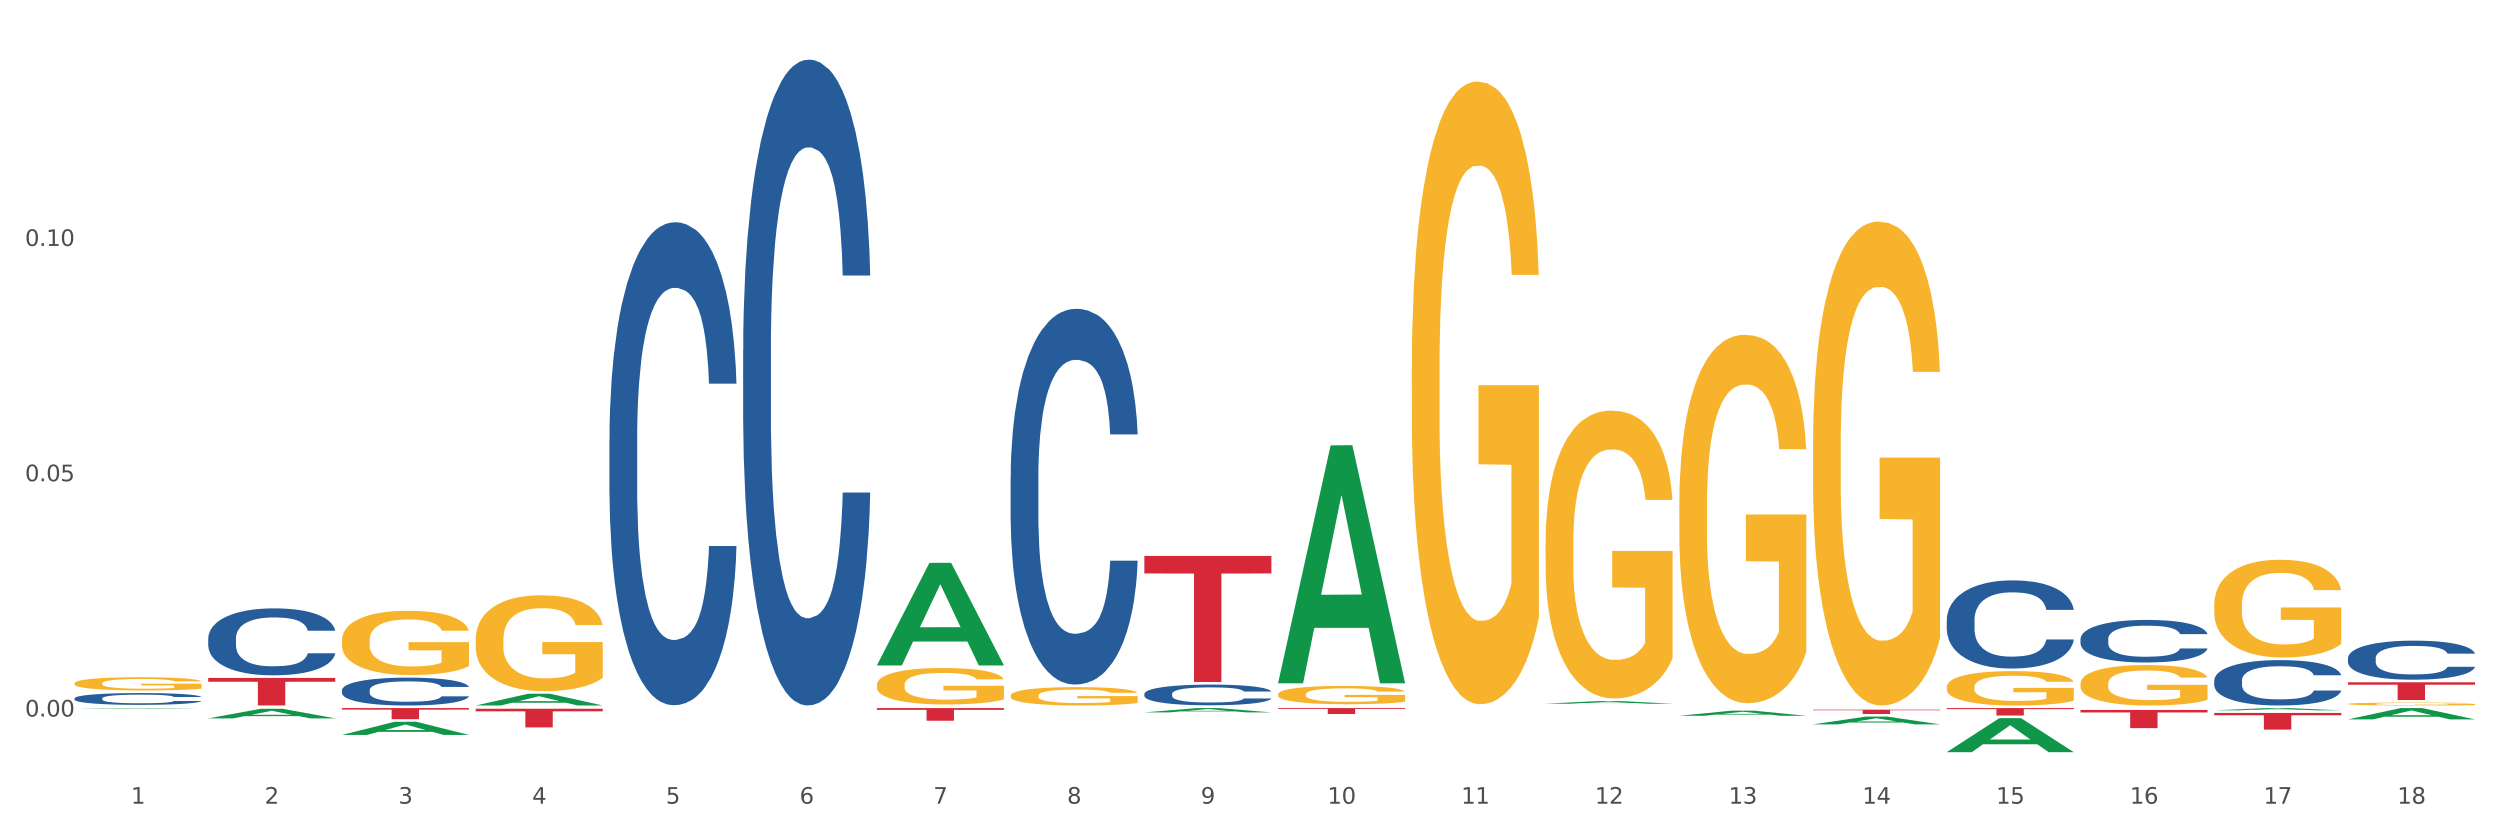 <?xml version="1.0" encoding="utf-8" standalone="no"?>
<!DOCTYPE svg PUBLIC "-//W3C//DTD SVG 1.1//EN"
  "http://www.w3.org/Graphics/SVG/1.1/DTD/svg11.dtd">
<svg xmlns:xlink="http://www.w3.org/1999/xlink" width="1080pt" height="360pt" viewBox="0 0 1080 360" xmlns="http://www.w3.org/2000/svg" version="1.1">
 <rect x="0" y="0" width="1080" height="360" fill="#333333" stroke="none"/>
 <defs>
  <style type="text/css">*{stroke-linejoin: round; stroke-linecap: butt}</style>
 </defs>
 <g id="figure_1">
  <g id="patch_1">
   <path d="M 0 360 
L 1080 360 
L 1080 0 
L 0 0 
z
" style="fill: #ffffff; stroke: #ffffff; stroke-linejoin: miter"/>
  </g>
  <g id="axes_1">
   <g id="matplotlib.axis_1">
    <g id="xtick_1">
     <g id="text_1">
      <!-- 1 -->
      <g style="fill: #4d4d4d" transform="translate(56.563 347.204) scale(0.096 -0.096)">
       <defs>
        <path id="DejaVuSans-31" d="M 794 531 
L 1825 531 
L 1825 4091 
L 703 3866 
L 703 4441 
L 1819 4666 
L 2450 4666 
L 2450 531 
L 3481 531 
L 3481 0 
L 794 0 
L 794 531 
z
" transform="scale(0.016)"/>
       </defs>
       <use xlink:href="#DejaVuSans-31"/>
      </g>
     </g>
    </g>
    <g id="xtick_2">
     <g id="text_2">
      <!-- 2 -->
      <g style="fill: #4d4d4d" transform="translate(114.336 347.204) scale(0.096 -0.096)">
       <defs>
        <path id="DejaVuSans-32" d="M 1228 531 
L 3431 531 
L 3431 0 
L 469 0 
L 469 531 
Q 828 903 1448 1529 
Q 2069 2156 2228 2338 
Q 2531 2678 2651 2914 
Q 2772 3150 2772 3378 
Q 2772 3750 2511 3984 
Q 2250 4219 1831 4219 
Q 1534 4219 1204 4116 
Q 875 4013 500 3803 
L 500 4441 
Q 881 4594 1212 4672 
Q 1544 4750 1819 4750 
Q 2544 4750 2975 4387 
Q 3406 4025 3406 3419 
Q 3406 3131 3298 2873 
Q 3191 2616 2906 2266 
Q 2828 2175 2409 1742 
Q 1991 1309 1228 531 
z
" transform="scale(0.016)"/>
       </defs>
       <use xlink:href="#DejaVuSans-32"/>
      </g>
     </g>
    </g>
    <g id="xtick_3">
     <g id="text_3">
      <!-- 3 -->
      <g style="fill: #4d4d4d" transform="translate(172.109 347.204) scale(0.096 -0.096)">
       <defs>
        <path id="DejaVuSans-33" d="M 2597 2516 
Q 3050 2419 3304 2112 
Q 3559 1806 3559 1356 
Q 3559 666 3084 287 
Q 2609 -91 1734 -91 
Q 1441 -91 1130 -33 
Q 819 25 488 141 
L 488 750 
Q 750 597 1062 519 
Q 1375 441 1716 441 
Q 2309 441 2620 675 
Q 2931 909 2931 1356 
Q 2931 1769 2642 2001 
Q 2353 2234 1838 2234 
L 1294 2234 
L 1294 2753 
L 1863 2753 
Q 2328 2753 2575 2939 
Q 2822 3125 2822 3475 
Q 2822 3834 2567 4026 
Q 2313 4219 1838 4219 
Q 1578 4219 1281 4162 
Q 984 4106 628 3988 
L 628 4550 
Q 988 4650 1302 4700 
Q 1616 4750 1894 4750 
Q 2613 4750 3031 4423 
Q 3450 4097 3450 3541 
Q 3450 3153 3228 2886 
Q 3006 2619 2597 2516 
z
" transform="scale(0.016)"/>
       </defs>
       <use xlink:href="#DejaVuSans-33"/>
      </g>
     </g>
    </g>
    <g id="xtick_4">
     <g id="text_4">
      <!-- 4 -->
      <g style="fill: #4d4d4d" transform="translate(229.882 347.204) scale(0.096 -0.096)">
       <defs>
        <path id="DejaVuSans-34" d="M 2419 4116 
L 825 1625 
L 2419 1625 
L 2419 4116 
z
M 2253 4666 
L 3047 4666 
L 3047 1625 
L 3713 1625 
L 3713 1100 
L 3047 1100 
L 3047 0 
L 2419 0 
L 2419 1100 
L 313 1100 
L 313 1709 
L 2253 4666 
z
" transform="scale(0.016)"/>
       </defs>
       <use xlink:href="#DejaVuSans-34"/>
      </g>
     </g>
    </g>
    <g id="xtick_5">
     <g id="text_5">
      <!-- 5 -->
      <g style="fill: #4d4d4d" transform="translate(287.655 347.204) scale(0.096 -0.096)">
       <defs>
        <path id="DejaVuSans-35" d="M 691 4666 
L 3169 4666 
L 3169 4134 
L 1269 4134 
L 1269 2991 
Q 1406 3038 1543 3061 
Q 1681 3084 1819 3084 
Q 2600 3084 3056 2656 
Q 3513 2228 3513 1497 
Q 3513 744 3044 326 
Q 2575 -91 1722 -91 
Q 1428 -91 1123 -41 
Q 819 9 494 109 
L 494 744 
Q 775 591 1075 516 
Q 1375 441 1709 441 
Q 2250 441 2565 725 
Q 2881 1009 2881 1497 
Q 2881 1984 2565 2268 
Q 2250 2553 1709 2553 
Q 1456 2553 1204 2497 
Q 953 2441 691 2322 
L 691 4666 
z
" transform="scale(0.016)"/>
       </defs>
       <use xlink:href="#DejaVuSans-35"/>
      </g>
     </g>
    </g>
    <g id="xtick_6">
     <g id="text_6">
      <!-- 6 -->
      <g style="fill: #4d4d4d" transform="translate(345.428 347.204) scale(0.096 -0.096)">
       <defs>
        <path id="DejaVuSans-36" d="M 2113 2584 
Q 1688 2584 1439 2293 
Q 1191 2003 1191 1497 
Q 1191 994 1439 701 
Q 1688 409 2113 409 
Q 2538 409 2786 701 
Q 3034 994 3034 1497 
Q 3034 2003 2786 2293 
Q 2538 2584 2113 2584 
z
M 3366 4563 
L 3366 3988 
Q 3128 4100 2886 4159 
Q 2644 4219 2406 4219 
Q 1781 4219 1451 3797 
Q 1122 3375 1075 2522 
Q 1259 2794 1537 2939 
Q 1816 3084 2150 3084 
Q 2853 3084 3261 2657 
Q 3669 2231 3669 1497 
Q 3669 778 3244 343 
Q 2819 -91 2113 -91 
Q 1303 -91 875 529 
Q 447 1150 447 2328 
Q 447 3434 972 4092 
Q 1497 4750 2381 4750 
Q 2619 4750 2861 4703 
Q 3103 4656 3366 4563 
z
" transform="scale(0.016)"/>
       </defs>
       <use xlink:href="#DejaVuSans-36"/>
      </g>
     </g>
    </g>
    <g id="xtick_7">
     <g id="text_7">
      <!-- 7 -->
      <g style="fill: #4d4d4d" transform="translate(403.201 347.204) scale(0.096 -0.096)">
       <defs>
        <path id="DejaVuSans-37" d="M 525 4666 
L 3525 4666 
L 3525 4397 
L 1831 0 
L 1172 0 
L 2766 4134 
L 525 4134 
L 525 4666 
z
" transform="scale(0.016)"/>
       </defs>
       <use xlink:href="#DejaVuSans-37"/>
      </g>
     </g>
    </g>
    <g id="xtick_8">
     <g id="text_8">
      <!-- 8 -->
      <g style="fill: #4d4d4d" transform="translate(460.974 347.204) scale(0.096 -0.096)">
       <defs>
        <path id="DejaVuSans-38" d="M 2034 2216 
Q 1584 2216 1326 1975 
Q 1069 1734 1069 1313 
Q 1069 891 1326 650 
Q 1584 409 2034 409 
Q 2484 409 2743 651 
Q 3003 894 3003 1313 
Q 3003 1734 2745 1975 
Q 2488 2216 2034 2216 
z
M 1403 2484 
Q 997 2584 770 2862 
Q 544 3141 544 3541 
Q 544 4100 942 4425 
Q 1341 4750 2034 4750 
Q 2731 4750 3128 4425 
Q 3525 4100 3525 3541 
Q 3525 3141 3298 2862 
Q 3072 2584 2669 2484 
Q 3125 2378 3379 2068 
Q 3634 1759 3634 1313 
Q 3634 634 3220 271 
Q 2806 -91 2034 -91 
Q 1263 -91 848 271 
Q 434 634 434 1313 
Q 434 1759 690 2068 
Q 947 2378 1403 2484 
z
M 1172 3481 
Q 1172 3119 1398 2916 
Q 1625 2713 2034 2713 
Q 2441 2713 2670 2916 
Q 2900 3119 2900 3481 
Q 2900 3844 2670 4047 
Q 2441 4250 2034 4250 
Q 1625 4250 1398 4047 
Q 1172 3844 1172 3481 
z
" transform="scale(0.016)"/>
       </defs>
       <use xlink:href="#DejaVuSans-38"/>
      </g>
     </g>
    </g>
    <g id="xtick_9">
     <g id="text_9">
      <!-- 9 -->
      <g style="fill: #4d4d4d" transform="translate(518.747 347.204) scale(0.096 -0.096)">
       <defs>
        <path id="DejaVuSans-39" d="M 703 97 
L 703 672 
Q 941 559 1184 500 
Q 1428 441 1663 441 
Q 2288 441 2617 861 
Q 2947 1281 2994 2138 
Q 2813 1869 2534 1725 
Q 2256 1581 1919 1581 
Q 1219 1581 811 2004 
Q 403 2428 403 3163 
Q 403 3881 828 4315 
Q 1253 4750 1959 4750 
Q 2769 4750 3195 4129 
Q 3622 3509 3622 2328 
Q 3622 1225 3098 567 
Q 2575 -91 1691 -91 
Q 1453 -91 1209 -44 
Q 966 3 703 97 
z
M 1959 2075 
Q 2384 2075 2632 2365 
Q 2881 2656 2881 3163 
Q 2881 3666 2632 3958 
Q 2384 4250 1959 4250 
Q 1534 4250 1286 3958 
Q 1038 3666 1038 3163 
Q 1038 2656 1286 2365 
Q 1534 2075 1959 2075 
z
" transform="scale(0.016)"/>
       </defs>
       <use xlink:href="#DejaVuSans-39"/>
      </g>
     </g>
    </g>
    <g id="xtick_10">
     <g id="text_10">
      <!-- 10 -->
      <g style="fill: #4d4d4d" transform="translate(573.466 347.204) scale(0.096 -0.096)">
       <defs>
        <path id="DejaVuSans-30" d="M 2034 4250 
Q 1547 4250 1301 3770 
Q 1056 3291 1056 2328 
Q 1056 1369 1301 889 
Q 1547 409 2034 409 
Q 2525 409 2770 889 
Q 3016 1369 3016 2328 
Q 3016 3291 2770 3770 
Q 2525 4250 2034 4250 
z
M 2034 4750 
Q 2819 4750 3233 4129 
Q 3647 3509 3647 2328 
Q 3647 1150 3233 529 
Q 2819 -91 2034 -91 
Q 1250 -91 836 529 
Q 422 1150 422 2328 
Q 422 3509 836 4129 
Q 1250 4750 2034 4750 
z
" transform="scale(0.016)"/>
       </defs>
       <use xlink:href="#DejaVuSans-31"/>
       <use xlink:href="#DejaVuSans-30" transform="translate(63.623 0)"/>
      </g>
     </g>
    </g>
    <g id="xtick_11">
     <g id="text_11">
      <!-- 11 -->
      <g style="fill: #4d4d4d" transform="translate(631.239 347.204) scale(0.096 -0.096)">
       <use xlink:href="#DejaVuSans-31"/>
       <use xlink:href="#DejaVuSans-31" transform="translate(63.623 0)"/>
      </g>
     </g>
    </g>
    <g id="xtick_12">
     <g id="text_12">
      <!-- 12 -->
      <g style="fill: #4d4d4d" transform="translate(689.012 347.204) scale(0.096 -0.096)">
       <use xlink:href="#DejaVuSans-31"/>
       <use xlink:href="#DejaVuSans-32" transform="translate(63.623 0)"/>
      </g>
     </g>
    </g>
    <g id="xtick_13">
     <g id="text_13">
      <!-- 13 -->
      <g style="fill: #4d4d4d" transform="translate(746.785 347.204) scale(0.096 -0.096)">
       <use xlink:href="#DejaVuSans-31"/>
       <use xlink:href="#DejaVuSans-33" transform="translate(63.623 0)"/>
      </g>
     </g>
    </g>
    <g id="xtick_14">
     <g id="text_14">
      <!-- 14 -->
      <g style="fill: #4d4d4d" transform="translate(804.558 347.204) scale(0.096 -0.096)">
       <use xlink:href="#DejaVuSans-31"/>
       <use xlink:href="#DejaVuSans-34" transform="translate(63.623 0)"/>
      </g>
     </g>
    </g>
    <g id="xtick_15">
     <g id="text_15">
      <!-- 15 -->
      <g style="fill: #4d4d4d" transform="translate(862.331 347.204) scale(0.096 -0.096)">
       <use xlink:href="#DejaVuSans-31"/>
       <use xlink:href="#DejaVuSans-35" transform="translate(63.623 0)"/>
      </g>
     </g>
    </g>
    <g id="xtick_16">
     <g id="text_16">
      <!-- 16 -->
      <g style="fill: #4d4d4d" transform="translate(920.104 347.204) scale(0.096 -0.096)">
       <use xlink:href="#DejaVuSans-31"/>
       <use xlink:href="#DejaVuSans-36" transform="translate(63.623 0)"/>
      </g>
     </g>
    </g>
    <g id="xtick_17">
     <g id="text_17">
      <!-- 17 -->
      <g style="fill: #4d4d4d" transform="translate(977.877 347.204) scale(0.096 -0.096)">
       <use xlink:href="#DejaVuSans-31"/>
       <use xlink:href="#DejaVuSans-37" transform="translate(63.623 0)"/>
      </g>
     </g>
    </g>
    <g id="xtick_18">
     <g id="text_18">
      <!-- 18 -->
      <g style="fill: #4d4d4d" transform="translate(1035.65 347.204) scale(0.096 -0.096)">
       <use xlink:href="#DejaVuSans-31"/>
       <use xlink:href="#DejaVuSans-38" transform="translate(63.623 0)"/>
      </g>
     </g>
    </g>
    <g id="xtick_19"/>
    <g id="xtick_20"/>
    <g id="xtick_21"/>
    <g id="xtick_22"/>
    <g id="xtick_23"/>
    <g id="xtick_24"/>
    <g id="xtick_25"/>
    <g id="xtick_26"/>
    <g id="xtick_27"/>
    <g id="xtick_28"/>
    <g id="xtick_29"/>
    <g id="xtick_30"/>
    <g id="xtick_31"/>
    <g id="xtick_32"/>
    <g id="xtick_33"/>
    <g id="xtick_34"/>
    <g id="xtick_35"/>
   </g>
   <g id="matplotlib.axis_2">
    <g id="ytick_1">
     <g id="text_19">
      <!-- 0.00 -->
      <g style="fill: #4d4d4d" transform="translate(10.8 309.542) scale(0.096 -0.096)">
       <defs>
        <path id="DejaVuSans-2e" d="M 684 794 
L 1344 794 
L 1344 0 
L 684 0 
L 684 794 
z
" transform="scale(0.016)"/>
       </defs>
       <use xlink:href="#DejaVuSans-30"/>
       <use xlink:href="#DejaVuSans-2e" transform="translate(63.623 0)"/>
       <use xlink:href="#DejaVuSans-30" transform="translate(95.41 0)"/>
       <use xlink:href="#DejaVuSans-30" transform="translate(159.033 0)"/>
      </g>
     </g>
    </g>
    <g id="ytick_2">
     <g id="text_20">
      <!-- 0.05 -->
      <g style="fill: #4d4d4d" transform="translate(10.8 207.897) scale(0.096 -0.096)">
       <use xlink:href="#DejaVuSans-30"/>
       <use xlink:href="#DejaVuSans-2e" transform="translate(63.623 0)"/>
       <use xlink:href="#DejaVuSans-30" transform="translate(95.41 0)"/>
       <use xlink:href="#DejaVuSans-35" transform="translate(159.033 0)"/>
      </g>
     </g>
    </g>
    <g id="ytick_3">
     <g id="text_21">
      <!-- 0.10 -->
      <g style="fill: #4d4d4d" transform="translate(10.8 106.253) scale(0.096 -0.096)">
       <use xlink:href="#DejaVuSans-30"/>
       <use xlink:href="#DejaVuSans-2e" transform="translate(63.623 0)"/>
       <use xlink:href="#DejaVuSans-31" transform="translate(95.41 0)"/>
       <use xlink:href="#DejaVuSans-30" transform="translate(159.033 0)"/>
      </g>
     </g>
    </g>
    <g id="ytick_4"/>
    <g id="ytick_5"/>
    <g id="ytick_6"/>
   </g>
   <g id="PolyCollection_1">
    <path d="M 32.175 306.185 
L 32.232 306.185 
L 54.864 305.895 
L 64.257 305.894 
L 87.059 306.186 
L 76.196 306.186 
L 71.273 306.118 
L 47.905 306.118 
L 47.735 306.119 
L 42.982 306.186 
L 32.175 306.186 
L 32.175 306.185 
L 50.847 306.077 
L 68.331 306.077 
L 59.674 305.957 
L 59.561 305.956 
L 59.447 305.957 
L 50.79 306.077 
L 50.847 306.077 
L 32.175 306.185 
z
" clip-path="url(#pcc15551aba)" style="fill: #109648"/>
    <path d="M 667.678 234.837 
L 667.743 234.724 
L 667.743 230.635 
L 667.872 227.115 
L 668.52 218.597 
L 669.492 211.556 
L 670.205 207.808 
L 670.918 204.741 
L 671.76 201.675 
L 672.797 198.495 
L 674.676 193.839 
L 675.842 191.454 
L 677.268 188.955 
L 679.86 185.321 
L 681.739 183.277 
L 683.683 181.573 
L 686.858 179.529 
L 688.932 178.62 
L 691.135 177.939 
L 693.792 177.485 
L 695.8 177.371 
L 700.207 177.712 
L 703.965 178.734 
L 705.779 179.529 
L 708.112 180.892 
L 709.343 181.8 
L 711.352 183.617 
L 713.426 186.002 
L 714.851 188.047 
L 716.989 191.908 
L 718.609 195.769 
L 720.1 200.539 
L 720.877 203.833 
L 721.461 206.899 
L 721.979 210.42 
L 722.497 215.985 
L 710.834 215.985 
L 710.38 212.01 
L 709.667 208.262 
L 708.63 204.628 
L 707.723 202.356 
L 706.168 199.517 
L 704.743 197.7 
L 703.252 196.337 
L 701.438 195.202 
L 700.012 194.634 
L 698.003 194.179 
L 694.051 194.293 
L 691.394 195.202 
L 689.58 196.337 
L 688.413 197.359 
L 687.377 198.495 
L 686.21 200.085 
L 684.849 202.47 
L 683.877 204.628 
L 682.905 207.354 
L 682.128 210.079 
L 681.415 213.259 
L 680.832 216.666 
L 680.378 220.187 
L 679.99 224.503 
L 679.666 231.657 
L 679.666 247.217 
L 679.795 250.737 
L 680.119 255.394 
L 680.508 258.914 
L 681.156 263.116 
L 681.739 265.956 
L 682.841 270.044 
L 684.072 273.451 
L 685.044 275.609 
L 686.016 277.426 
L 687.701 279.925 
L 689.58 281.969 
L 691.2 283.218 
L 693.403 284.354 
L 694.893 284.808 
L 696.189 285.035 
L 699.364 285.035 
L 701.632 284.695 
L 704.159 283.9 
L 706.103 282.877 
L 707.723 281.628 
L 709.538 279.584 
L 710.704 277.653 
L 710.704 253.917 
L 696.448 253.804 
L 696.448 238.017 
L 722.562 238.017 
L 722.562 284.354 
L 721.461 286.739 
L 720.229 288.897 
L 718.933 290.827 
L 716.989 293.212 
L 714.657 295.484 
L 712.583 297.074 
L 710.38 298.436 
L 707.788 299.686 
L 704.419 300.821 
L 702.345 301.276 
L 699.753 301.616 
L 696.708 301.73 
L 694.051 301.503 
L 691.459 300.935 
L 688.737 299.913 
L 686.081 298.436 
L 684.072 296.96 
L 682.063 295.143 
L 679.925 292.758 
L 678.24 290.487 
L 676.944 288.442 
L 675.518 285.83 
L 673.963 282.423 
L 672.797 279.357 
L 671.76 276.177 
L 670.659 272.088 
L 669.881 268.568 
L 669.103 264.138 
L 668.65 260.845 
L 668.131 255.734 
L 667.743 248.579 
L 667.678 234.837 
z
" clip-path="url(#pcc15551aba)" style="fill: #f7b32b"/>
    <path d="M 725.451 218.181 
L 725.516 218.035 
L 725.516 212.802 
L 725.645 208.296 
L 726.293 197.394 
L 727.265 188.381 
L 727.978 183.584 
L 728.691 179.659 
L 729.533 175.734 
L 730.57 171.664 
L 732.449 165.704 
L 733.615 162.652 
L 735.041 159.454 
L 737.633 154.802 
L 739.512 152.185 
L 741.456 150.005 
L 744.631 147.388 
L 746.705 146.225 
L 748.908 145.353 
L 751.565 144.772 
L 753.573 144.626 
L 757.98 145.062 
L 761.738 146.371 
L 763.552 147.388 
L 765.885 149.133 
L 767.116 150.296 
L 769.125 152.621 
L 771.199 155.674 
L 772.624 158.291 
L 774.762 163.233 
L 776.382 168.175 
L 777.873 174.281 
L 778.65 178.496 
L 779.234 182.421 
L 779.752 186.927 
L 780.27 194.05 
L 768.607 194.05 
L 768.153 188.963 
L 767.44 184.166 
L 766.403 179.514 
L 765.496 176.607 
L 763.941 172.972 
L 762.516 170.647 
L 761.025 168.902 
L 759.211 167.449 
L 757.785 166.722 
L 755.776 166.14 
L 751.824 166.286 
L 749.167 167.449 
L 747.353 168.902 
L 746.186 170.211 
L 745.15 171.664 
L 743.983 173.699 
L 742.622 176.752 
L 741.65 179.514 
L 740.678 183.003 
L 739.901 186.491 
L 739.188 190.562 
L 738.605 194.922 
L 738.151 199.429 
L 737.762 204.953 
L 737.438 214.111 
L 737.438 234.026 
L 737.568 238.532 
L 737.892 244.492 
L 738.281 248.998 
L 738.929 254.377 
L 739.512 258.011 
L 740.614 263.244 
L 741.845 267.605 
L 742.817 270.367 
L 743.789 272.693 
L 745.474 275.891 
L 747.353 278.507 
L 748.973 280.106 
L 751.176 281.56 
L 752.666 282.141 
L 753.962 282.432 
L 757.137 282.432 
L 759.405 281.996 
L 761.932 280.978 
L 763.876 279.67 
L 765.496 278.071 
L 767.311 275.454 
L 768.477 272.983 
L 768.477 242.602 
L 754.221 242.457 
L 754.221 222.251 
L 780.335 222.251 
L 780.335 281.56 
L 779.234 284.612 
L 778.002 287.374 
L 776.706 289.846 
L 774.762 292.898 
L 772.43 295.806 
L 770.356 297.841 
L 768.153 299.585 
L 765.561 301.184 
L 762.192 302.638 
L 760.118 303.219 
L 757.526 303.655 
L 754.48 303.801 
L 751.824 303.51 
L 749.232 302.783 
L 746.51 301.475 
L 743.854 299.585 
L 741.845 297.695 
L 739.836 295.369 
L 737.698 292.317 
L 736.013 289.409 
L 734.717 286.793 
L 733.291 283.45 
L 731.736 279.089 
L 730.57 275.164 
L 729.533 271.094 
L 728.431 265.86 
L 727.654 261.354 
L 726.876 255.685 
L 726.423 251.469 
L 725.904 244.928 
L 725.516 235.77 
L 725.451 218.181 
z
" clip-path="url(#pcc15551aba)" style="fill: #f7b32b"/>
    <path d="M 783.224 192.328 
L 783.289 192.137 
L 783.289 185.264 
L 783.418 179.346 
L 784.066 165.028 
L 785.038 153.191 
L 785.751 146.891 
L 786.464 141.737 
L 787.306 136.582 
L 788.343 131.236 
L 790.222 123.409 
L 791.388 119.4 
L 792.814 115.2 
L 795.406 109.091 
L 797.285 105.654 
L 799.229 102.791 
L 802.404 99.354 
L 804.478 97.827 
L 806.681 96.682 
L 809.338 95.918 
L 811.346 95.727 
L 815.753 96.3 
L 819.511 98.018 
L 821.325 99.354 
L 823.658 101.645 
L 824.889 103.173 
L 826.898 106.227 
L 828.971 110.236 
L 830.397 113.673 
L 832.535 120.164 
L 834.155 126.655 
L 835.646 134.673 
L 836.423 140.209 
L 837.007 145.364 
L 837.525 151.282 
L 838.043 160.637 
L 826.38 160.637 
L 825.926 153.955 
L 825.213 147.655 
L 824.176 141.546 
L 823.269 137.727 
L 821.714 132.955 
L 820.288 129.9 
L 818.798 127.609 
L 816.984 125.7 
L 815.558 124.745 
L 813.549 123.982 
L 809.597 124.173 
L 806.94 125.7 
L 805.126 127.609 
L 803.959 129.327 
L 802.922 131.236 
L 801.756 133.909 
L 800.395 137.918 
L 799.423 141.546 
L 798.451 146.127 
L 797.674 150.709 
L 796.961 156.055 
L 796.378 161.782 
L 795.924 167.7 
L 795.535 174.955 
L 795.211 186.982 
L 795.211 213.137 
L 795.341 219.055 
L 795.665 226.883 
L 796.054 232.801 
L 796.702 239.864 
L 797.285 244.637 
L 798.387 251.51 
L 799.618 257.237 
L 800.59 260.865 
L 801.562 263.919 
L 803.246 268.119 
L 805.126 271.556 
L 806.746 273.656 
L 808.949 275.565 
L 810.439 276.328 
L 811.735 276.71 
L 814.91 276.71 
L 817.178 276.137 
L 819.705 274.801 
L 821.649 273.083 
L 823.269 270.983 
L 825.084 267.546 
L 826.25 264.301 
L 826.25 224.401 
L 811.994 224.21 
L 811.994 197.673 
L 838.108 197.673 
L 838.108 275.565 
L 837.007 279.574 
L 835.775 283.201 
L 834.479 286.447 
L 832.535 290.456 
L 830.203 294.274 
L 828.129 296.947 
L 825.926 299.238 
L 823.334 301.338 
L 819.964 303.247 
L 817.891 304.01 
L 815.299 304.583 
L 812.253 304.774 
L 809.597 304.392 
L 807.005 303.438 
L 804.283 301.719 
L 801.627 299.238 
L 799.618 296.756 
L 797.609 293.701 
L 795.471 289.692 
L 793.786 285.874 
L 792.49 282.437 
L 791.064 278.046 
L 789.509 272.319 
L 788.343 267.165 
L 787.306 261.819 
L 786.204 254.946 
L 785.427 249.028 
L 784.649 241.583 
L 784.196 236.046 
L 783.677 227.455 
L 783.289 215.428 
L 783.224 192.328 
z
" clip-path="url(#pcc15551aba)" style="fill: #f7b32b"/>
    <path d="M 147.721 276.693 
L 147.786 276.668 
L 147.786 275.756 
L 147.915 274.971 
L 148.563 273.07 
L 149.535 271.499 
L 150.248 270.663 
L 150.961 269.979 
L 151.803 269.295 
L 152.84 268.586 
L 154.719 267.547 
L 155.886 267.015 
L 157.311 266.458 
L 159.903 265.647 
L 161.782 265.191 
L 163.726 264.811 
L 166.901 264.355 
L 168.975 264.152 
L 171.178 264 
L 173.835 263.899 
L 175.844 263.873 
L 180.25 263.949 
L 184.008 264.177 
L 185.822 264.355 
L 188.155 264.659 
L 189.386 264.861 
L 191.395 265.267 
L 193.469 265.799 
L 194.894 266.255 
L 197.033 267.116 
L 198.653 267.978 
L 200.143 269.042 
L 200.921 269.777 
L 201.504 270.461 
L 202.022 271.246 
L 202.54 272.488 
L 190.877 272.488 
L 190.423 271.601 
L 189.71 270.765 
L 188.674 269.954 
L 187.766 269.447 
L 186.211 268.814 
L 184.786 268.408 
L 183.295 268.104 
L 181.481 267.851 
L 180.055 267.724 
L 178.047 267.623 
L 174.094 267.648 
L 171.437 267.851 
L 169.623 268.104 
L 168.456 268.332 
L 167.42 268.586 
L 166.253 268.941 
L 164.893 269.473 
L 163.921 269.954 
L 162.949 270.562 
L 162.171 271.17 
L 161.458 271.88 
L 160.875 272.64 
L 160.421 273.425 
L 160.033 274.388 
L 159.709 275.984 
L 159.709 279.455 
L 159.838 280.241 
L 160.162 281.279 
L 160.551 282.065 
L 161.199 283.002 
L 161.782 283.636 
L 162.884 284.548 
L 164.115 285.308 
L 165.087 285.789 
L 166.059 286.195 
L 167.744 286.752 
L 169.623 287.208 
L 171.243 287.487 
L 173.446 287.74 
L 174.936 287.841 
L 176.232 287.892 
L 179.407 287.892 
L 181.675 287.816 
L 184.203 287.639 
L 186.146 287.411 
L 187.766 287.132 
L 189.581 286.676 
L 190.747 286.245 
L 190.747 280.95 
L 176.491 280.925 
L 176.491 277.403 
L 202.605 277.403 
L 202.605 287.74 
L 201.504 288.272 
L 200.273 288.754 
L 198.977 289.184 
L 197.033 289.716 
L 194.7 290.223 
L 192.626 290.578 
L 190.423 290.882 
L 187.831 291.161 
L 184.462 291.414 
L 182.388 291.515 
L 179.796 291.591 
L 176.751 291.617 
L 174.094 291.566 
L 171.502 291.439 
L 168.78 291.211 
L 166.124 290.882 
L 164.115 290.552 
L 162.106 290.147 
L 159.968 289.615 
L 158.283 289.108 
L 156.987 288.652 
L 155.562 288.07 
L 154.006 287.309 
L 152.84 286.625 
L 151.803 285.916 
L 150.702 285.004 
L 149.924 284.218 
L 149.147 283.23 
L 148.693 282.495 
L 148.175 281.355 
L 147.786 279.759 
L 147.721 276.693 
z
" clip-path="url(#pcc15551aba)" style="fill: #f7b32b"/>
    <path d="M 32.175 295.206 
L 32.24 295.201 
L 32.24 295.013 
L 32.369 294.851 
L 33.017 294.459 
L 33.989 294.134 
L 34.702 293.962 
L 35.415 293.82 
L 36.257 293.679 
L 37.294 293.533 
L 39.173 293.318 
L 40.34 293.209 
L 41.765 293.093 
L 44.357 292.926 
L 46.236 292.832 
L 48.18 292.754 
L 51.355 292.659 
L 53.429 292.618 
L 55.632 292.586 
L 58.289 292.565 
L 60.298 292.56 
L 64.704 292.576 
L 68.462 292.623 
L 70.277 292.659 
L 72.609 292.722 
L 73.84 292.764 
L 75.849 292.848 
L 77.923 292.957 
L 79.348 293.052 
L 81.487 293.229 
L 83.107 293.407 
L 84.597 293.627 
L 85.375 293.779 
L 85.958 293.92 
L 86.476 294.082 
L 86.995 294.338 
L 75.331 294.338 
L 74.877 294.155 
L 74.164 293.983 
L 73.128 293.815 
L 72.22 293.711 
L 70.665 293.58 
L 69.24 293.496 
L 67.749 293.433 
L 65.935 293.381 
L 64.509 293.355 
L 62.501 293.334 
L 58.548 293.339 
L 55.891 293.381 
L 54.077 293.433 
L 52.911 293.481 
L 51.874 293.533 
L 50.707 293.606 
L 49.347 293.716 
L 48.375 293.815 
L 47.403 293.941 
L 46.625 294.066 
L 45.912 294.213 
L 45.329 294.37 
L 44.876 294.532 
L 44.487 294.73 
L 44.163 295.06 
L 44.163 295.776 
L 44.292 295.939 
L 44.616 296.153 
L 45.005 296.315 
L 45.653 296.509 
L 46.236 296.639 
L 47.338 296.828 
L 48.569 296.985 
L 49.541 297.084 
L 50.513 297.168 
L 52.198 297.283 
L 54.077 297.377 
L 55.697 297.434 
L 57.9 297.487 
L 59.39 297.508 
L 60.686 297.518 
L 63.861 297.518 
L 66.129 297.502 
L 68.657 297.466 
L 70.601 297.419 
L 72.22 297.361 
L 74.035 297.267 
L 75.201 297.178 
L 75.201 296.085 
L 60.946 296.08 
L 60.946 295.353 
L 87.059 295.353 
L 87.059 297.487 
L 85.958 297.597 
L 84.727 297.696 
L 83.431 297.785 
L 81.487 297.895 
L 79.154 297.999 
L 77.08 298.072 
L 74.877 298.135 
L 72.285 298.193 
L 68.916 298.245 
L 66.842 298.266 
L 64.25 298.282 
L 61.205 298.287 
L 58.548 298.276 
L 55.956 298.25 
L 53.235 298.203 
L 50.578 298.135 
L 48.569 298.067 
L 46.56 297.984 
L 44.422 297.874 
L 42.737 297.769 
L 41.441 297.675 
L 40.016 297.555 
L 38.46 297.398 
L 37.294 297.257 
L 36.257 297.11 
L 35.156 296.922 
L 34.378 296.76 
L 33.601 296.556 
L 33.147 296.404 
L 32.629 296.169 
L 32.24 295.839 
L 32.175 295.206 
z
" clip-path="url(#pcc15551aba)" style="fill: #f7b32b"/>
    <path d="M 552.132 299.972 
L 552.197 299.965 
L 552.197 299.704 
L 552.326 299.48 
L 552.974 298.937 
L 553.946 298.489 
L 554.659 298.25 
L 555.372 298.054 
L 556.214 297.859 
L 557.251 297.656 
L 559.13 297.36 
L 560.296 297.208 
L 561.722 297.049 
L 564.314 296.817 
L 566.193 296.687 
L 568.137 296.578 
L 571.312 296.448 
L 573.386 296.39 
L 575.589 296.347 
L 578.246 296.318 
L 580.254 296.31 
L 584.661 296.332 
L 588.419 296.397 
L 590.233 296.448 
L 592.566 296.535 
L 593.797 296.593 
L 595.806 296.708 
L 597.88 296.86 
L 599.305 296.991 
L 601.443 297.237 
L 603.063 297.483 
L 604.554 297.787 
L 605.331 297.997 
L 605.915 298.192 
L 606.433 298.416 
L 606.951 298.771 
L 595.288 298.771 
L 594.834 298.518 
L 594.121 298.279 
L 593.084 298.047 
L 592.177 297.902 
L 590.622 297.722 
L 589.197 297.606 
L 587.706 297.519 
L 585.892 297.447 
L 584.466 297.41 
L 582.458 297.381 
L 578.505 297.389 
L 575.848 297.447 
L 574.034 297.519 
L 572.867 297.584 
L 571.831 297.656 
L 570.664 297.758 
L 569.303 297.91 
L 568.331 298.047 
L 567.359 298.221 
L 566.582 298.395 
L 565.869 298.597 
L 565.286 298.814 
L 564.832 299.039 
L 564.444 299.314 
L 564.12 299.769 
L 564.12 300.761 
L 564.249 300.985 
L 564.573 301.282 
L 564.962 301.506 
L 565.61 301.774 
L 566.193 301.955 
L 567.295 302.215 
L 568.526 302.432 
L 569.498 302.57 
L 570.47 302.686 
L 572.155 302.845 
L 574.034 302.975 
L 575.654 303.055 
L 577.857 303.127 
L 579.347 303.156 
L 580.643 303.171 
L 583.818 303.171 
L 586.086 303.149 
L 588.613 303.098 
L 590.557 303.033 
L 592.177 302.954 
L 593.992 302.823 
L 595.158 302.7 
L 595.158 301.188 
L 580.902 301.181 
L 580.902 300.175 
L 607.016 300.175 
L 607.016 303.127 
L 605.915 303.279 
L 604.683 303.417 
L 603.387 303.54 
L 601.443 303.692 
L 599.111 303.836 
L 597.037 303.938 
L 594.834 304.025 
L 592.242 304.104 
L 588.873 304.176 
L 586.799 304.205 
L 584.207 304.227 
L 581.162 304.234 
L 578.505 304.22 
L 575.913 304.184 
L 573.191 304.119 
L 570.535 304.025 
L 568.526 303.93 
L 566.517 303.815 
L 564.379 303.663 
L 562.694 303.518 
L 561.398 303.388 
L 559.972 303.221 
L 558.417 303.004 
L 557.251 302.809 
L 556.214 302.606 
L 555.113 302.346 
L 554.335 302.121 
L 553.557 301.839 
L 553.104 301.629 
L 552.585 301.304 
L 552.197 300.848 
L 552.132 299.972 
z
" clip-path="url(#pcc15551aba)" style="fill: #f7b32b"/>
    <path d="M 436.586 300.507 
L 436.651 300.499 
L 436.651 300.239 
L 436.78 300.014 
L 437.428 299.471 
L 438.4 299.022 
L 439.113 298.782 
L 439.826 298.587 
L 440.668 298.391 
L 441.705 298.188 
L 443.584 297.891 
L 444.75 297.739 
L 446.176 297.58 
L 448.768 297.348 
L 450.647 297.218 
L 452.591 297.109 
L 455.766 296.979 
L 457.84 296.921 
L 460.043 296.877 
L 462.7 296.848 
L 464.708 296.841 
L 469.115 296.863 
L 472.873 296.928 
L 474.687 296.979 
L 477.02 297.065 
L 478.251 297.123 
L 480.26 297.239 
L 482.334 297.391 
L 483.759 297.522 
L 485.898 297.768 
L 487.517 298.015 
L 489.008 298.319 
L 489.785 298.529 
L 490.369 298.725 
L 490.887 298.949 
L 491.405 299.304 
L 479.742 299.304 
L 479.288 299.051 
L 478.575 298.811 
L 477.539 298.58 
L 476.631 298.435 
L 475.076 298.254 
L 473.651 298.138 
L 472.16 298.051 
L 470.346 297.978 
L 468.92 297.942 
L 466.912 297.913 
L 462.959 297.92 
L 460.302 297.978 
L 458.488 298.051 
L 457.321 298.116 
L 456.285 298.188 
L 455.118 298.29 
L 453.757 298.442 
L 452.785 298.58 
L 451.814 298.753 
L 451.036 298.927 
L 450.323 299.13 
L 449.74 299.348 
L 449.286 299.572 
L 448.898 299.847 
L 448.574 300.304 
L 448.574 301.296 
L 448.703 301.521 
L 449.027 301.818 
L 449.416 302.043 
L 450.064 302.311 
L 450.647 302.492 
L 451.749 302.753 
L 452.98 302.97 
L 453.952 303.108 
L 454.924 303.224 
L 456.609 303.383 
L 458.488 303.513 
L 460.108 303.593 
L 462.311 303.665 
L 463.801 303.694 
L 465.097 303.709 
L 468.272 303.709 
L 470.54 303.687 
L 473.067 303.636 
L 475.011 303.571 
L 476.631 303.492 
L 478.446 303.361 
L 479.612 303.238 
L 479.612 301.724 
L 465.356 301.717 
L 465.356 300.71 
L 491.47 300.71 
L 491.47 303.665 
L 490.369 303.818 
L 489.137 303.955 
L 487.841 304.078 
L 485.898 304.231 
L 483.565 304.375 
L 481.491 304.477 
L 479.288 304.564 
L 476.696 304.644 
L 473.327 304.716 
L 471.253 304.745 
L 468.661 304.767 
L 465.616 304.774 
L 462.959 304.759 
L 460.367 304.723 
L 457.645 304.658 
L 454.989 304.564 
L 452.98 304.47 
L 450.971 304.354 
L 448.833 304.202 
L 447.148 304.057 
L 445.852 303.926 
L 444.426 303.76 
L 442.871 303.542 
L 441.705 303.347 
L 440.668 303.144 
L 439.567 302.883 
L 438.789 302.658 
L 438.011 302.376 
L 437.558 302.166 
L 437.039 301.84 
L 436.651 301.383 
L 436.586 300.507 
z
" clip-path="url(#pcc15551aba)" style="fill: #f7b32b"/>
    <path d="M 609.905 159.531 
L 609.97 159.286 
L 609.97 150.44 
L 610.099 142.824 
L 610.747 124.397 
L 611.719 109.163 
L 612.432 101.055 
L 613.145 94.422 
L 613.987 87.788 
L 615.024 80.908 
L 616.903 70.835 
L 618.069 65.675 
L 619.495 60.27 
L 622.087 52.408 
L 623.966 47.985 
L 625.91 44.3 
L 629.085 39.877 
L 631.159 37.911 
L 633.362 36.437 
L 636.019 35.454 
L 638.027 35.209 
L 642.434 35.946 
L 646.192 38.157 
L 648.006 39.877 
L 650.339 42.825 
L 651.57 44.791 
L 653.579 48.722 
L 655.653 53.882 
L 657.078 58.304 
L 659.216 66.658 
L 660.836 75.012 
L 662.327 85.331 
L 663.104 92.456 
L 663.688 99.09 
L 664.206 106.706 
L 664.724 118.746 
L 653.061 118.746 
L 652.607 110.146 
L 651.894 102.038 
L 650.857 94.176 
L 649.95 89.262 
L 648.395 83.12 
L 646.97 79.188 
L 645.479 76.24 
L 643.665 73.783 
L 642.239 72.555 
L 640.231 71.572 
L 636.278 71.818 
L 633.621 73.783 
L 631.807 76.24 
L 630.64 78.451 
L 629.604 80.908 
L 628.437 84.348 
L 627.076 89.508 
L 626.104 94.176 
L 625.132 100.073 
L 624.355 105.969 
L 623.642 112.849 
L 623.059 120.22 
L 622.605 127.836 
L 622.217 137.173 
L 621.893 152.652 
L 621.893 186.312 
L 622.022 193.929 
L 622.346 204.002 
L 622.735 211.619 
L 623.383 220.71 
L 623.966 226.852 
L 625.068 235.697 
L 626.299 243.068 
L 627.271 247.736 
L 628.243 251.667 
L 629.928 257.073 
L 631.807 261.495 
L 633.427 264.198 
L 635.63 266.655 
L 637.12 267.638 
L 638.416 268.129 
L 641.591 268.129 
L 643.859 267.392 
L 646.386 265.672 
L 648.33 263.461 
L 649.95 260.758 
L 651.765 256.336 
L 652.931 252.159 
L 652.931 200.808 
L 638.675 200.563 
L 638.675 166.411 
L 664.789 166.411 
L 664.789 266.655 
L 663.688 271.815 
L 662.456 276.483 
L 661.16 280.66 
L 659.216 285.819 
L 656.884 290.733 
L 654.81 294.173 
L 652.607 297.121 
L 650.015 299.824 
L 646.646 302.281 
L 644.572 303.264 
L 641.98 304.001 
L 638.935 304.246 
L 636.278 303.755 
L 633.686 302.527 
L 630.964 300.315 
L 628.308 297.121 
L 626.299 293.927 
L 624.29 289.996 
L 622.152 284.836 
L 620.467 279.923 
L 619.171 275.5 
L 617.745 269.849 
L 616.19 262.478 
L 615.024 255.844 
L 613.987 248.965 
L 612.886 240.12 
L 612.108 232.503 
L 611.33 222.921 
L 610.877 215.796 
L 610.358 204.739 
L 609.97 189.261 
L 609.905 159.531 
z
" clip-path="url(#pcc15551aba)" style="fill: #f7b32b"/>
    <path d="M 840.997 296.787 
L 841.062 296.773 
L 841.062 296.285 
L 841.191 295.865 
L 841.839 294.848 
L 842.811 294.007 
L 843.524 293.559 
L 844.237 293.193 
L 845.079 292.827 
L 846.116 292.447 
L 847.995 291.891 
L 849.161 291.607 
L 850.587 291.308 
L 853.179 290.874 
L 855.058 290.63 
L 857.002 290.427 
L 860.177 290.183 
L 862.251 290.074 
L 864.454 289.993 
L 867.111 289.939 
L 869.119 289.925 
L 873.526 289.966 
L 877.284 290.088 
L 879.098 290.183 
L 881.431 290.346 
L 882.662 290.454 
L 884.671 290.671 
L 886.744 290.956 
L 888.17 291.2 
L 890.308 291.661 
L 891.928 292.122 
L 893.419 292.692 
L 894.196 293.085 
L 894.779 293.451 
L 895.298 293.871 
L 895.816 294.536 
L 884.153 294.536 
L 883.699 294.061 
L 882.986 293.614 
L 881.949 293.18 
L 881.042 292.909 
L 879.487 292.57 
L 878.061 292.353 
L 876.571 292.19 
L 874.757 292.054 
L 873.331 291.986 
L 871.322 291.932 
L 867.37 291.946 
L 864.713 292.054 
L 862.899 292.19 
L 861.732 292.312 
L 860.695 292.447 
L 859.529 292.637 
L 858.168 292.922 
L 857.196 293.18 
L 856.224 293.505 
L 855.447 293.831 
L 854.734 294.21 
L 854.151 294.617 
L 853.697 295.038 
L 853.308 295.553 
L 852.984 296.407 
L 852.984 298.265 
L 853.114 298.685 
L 853.438 299.241 
L 853.827 299.662 
L 854.475 300.163 
L 855.058 300.502 
L 856.16 300.991 
L 857.391 301.397 
L 858.363 301.655 
L 859.335 301.872 
L 861.019 302.17 
L 862.899 302.414 
L 864.519 302.564 
L 866.722 302.699 
L 868.212 302.753 
L 869.508 302.781 
L 872.683 302.781 
L 874.951 302.74 
L 877.478 302.645 
L 879.422 302.523 
L 881.042 302.374 
L 882.857 302.13 
L 884.023 301.899 
L 884.023 299.065 
L 869.767 299.051 
L 869.767 297.167 
L 895.881 297.167 
L 895.881 302.699 
L 894.779 302.984 
L 893.548 303.242 
L 892.252 303.472 
L 890.308 303.757 
L 887.976 304.028 
L 885.902 304.218 
L 883.699 304.381 
L 881.107 304.53 
L 877.737 304.665 
L 875.664 304.72 
L 873.072 304.76 
L 870.026 304.774 
L 867.37 304.747 
L 864.778 304.679 
L 862.056 304.557 
L 859.4 304.381 
L 857.391 304.204 
L 855.382 303.987 
L 853.244 303.703 
L 851.559 303.431 
L 850.263 303.187 
L 848.837 302.875 
L 847.282 302.469 
L 846.116 302.103 
L 845.079 301.723 
L 843.977 301.235 
L 843.2 300.814 
L 842.422 300.285 
L 841.969 299.892 
L 841.45 299.282 
L 841.062 298.428 
L 840.997 296.787 
z
" clip-path="url(#pcc15551aba)" style="fill: #f7b32b"/>
    <path d="M 1014.316 304.095 
L 1014.38 304.094 
L 1014.38 304.052 
L 1014.51 304.016 
L 1015.158 303.93 
L 1016.13 303.859 
L 1016.843 303.82 
L 1017.556 303.789 
L 1018.398 303.758 
L 1019.435 303.726 
L 1021.314 303.679 
L 1022.48 303.654 
L 1023.906 303.629 
L 1026.498 303.592 
L 1028.377 303.571 
L 1030.321 303.554 
L 1033.496 303.533 
L 1035.57 303.524 
L 1037.773 303.517 
L 1040.429 303.513 
L 1042.438 303.511 
L 1046.845 303.515 
L 1050.603 303.525 
L 1052.417 303.533 
L 1054.75 303.547 
L 1055.981 303.556 
L 1057.99 303.575 
L 1060.063 303.599 
L 1061.489 303.62 
L 1063.627 303.659 
L 1065.247 303.698 
L 1066.738 303.747 
L 1067.515 303.78 
L 1068.098 303.811 
L 1068.617 303.847 
L 1069.135 303.903 
L 1057.471 303.903 
L 1057.018 303.863 
L 1056.305 303.825 
L 1055.268 303.788 
L 1054.361 303.765 
L 1052.806 303.736 
L 1051.38 303.718 
L 1049.89 303.704 
L 1048.076 303.692 
L 1046.65 303.687 
L 1044.641 303.682 
L 1040.689 303.683 
L 1038.032 303.692 
L 1036.218 303.704 
L 1035.051 303.714 
L 1034.014 303.726 
L 1032.848 303.742 
L 1031.487 303.766 
L 1030.515 303.788 
L 1029.543 303.816 
L 1028.766 303.844 
L 1028.053 303.876 
L 1027.47 303.91 
L 1027.016 303.946 
L 1026.627 303.99 
L 1026.303 304.063 
L 1026.303 304.221 
L 1026.433 304.256 
L 1026.757 304.304 
L 1027.146 304.339 
L 1027.794 304.382 
L 1028.377 304.411 
L 1029.479 304.452 
L 1030.71 304.487 
L 1031.682 304.509 
L 1032.654 304.527 
L 1034.338 304.553 
L 1036.218 304.573 
L 1037.838 304.586 
L 1040.041 304.598 
L 1041.531 304.602 
L 1042.827 304.604 
L 1046.002 304.604 
L 1048.27 304.601 
L 1050.797 304.593 
L 1052.741 304.583 
L 1054.361 304.57 
L 1056.176 304.549 
L 1057.342 304.53 
L 1057.342 304.289 
L 1043.086 304.287 
L 1043.086 304.127 
L 1069.2 304.127 
L 1069.2 304.598 
L 1068.098 304.622 
L 1066.867 304.644 
L 1065.571 304.663 
L 1063.627 304.687 
L 1061.295 304.711 
L 1059.221 304.727 
L 1057.018 304.74 
L 1054.426 304.753 
L 1051.056 304.765 
L 1048.983 304.769 
L 1046.391 304.773 
L 1043.345 304.774 
L 1040.689 304.772 
L 1038.097 304.766 
L 1035.375 304.755 
L 1032.718 304.74 
L 1030.71 304.726 
L 1028.701 304.707 
L 1026.563 304.683 
L 1024.878 304.66 
L 1023.582 304.639 
L 1022.156 304.613 
L 1020.601 304.578 
L 1019.435 304.547 
L 1018.398 304.515 
L 1017.296 304.473 
L 1016.519 304.437 
L 1015.741 304.392 
L 1015.288 304.359 
L 1014.769 304.307 
L 1014.38 304.234 
L 1014.316 304.095 
z
" clip-path="url(#pcc15551aba)" style="fill: #f7b32b"/>
    <path d="M 956.543 261.332 
L 956.607 261.293 
L 956.607 259.905 
L 956.737 258.709 
L 957.385 255.817 
L 958.357 253.427 
L 959.07 252.154 
L 959.783 251.113 
L 960.625 250.072 
L 961.662 248.992 
L 963.541 247.411 
L 964.707 246.602 
L 966.133 245.753 
L 968.725 244.519 
L 970.604 243.825 
L 972.548 243.247 
L 975.723 242.553 
L 977.797 242.244 
L 980 242.013 
L 982.656 241.859 
L 984.665 241.82 
L 989.072 241.936 
L 992.83 242.283 
L 994.644 242.553 
L 996.977 243.016 
L 998.208 243.324 
L 1000.217 243.941 
L 1002.29 244.751 
L 1003.716 245.445 
L 1005.854 246.756 
L 1007.474 248.067 
L 1008.965 249.686 
L 1009.742 250.805 
L 1010.325 251.846 
L 1010.844 253.041 
L 1011.362 254.931 
L 999.698 254.931 
L 999.245 253.581 
L 998.532 252.309 
L 997.495 251.075 
L 996.588 250.303 
L 995.033 249.339 
L 993.607 248.722 
L 992.117 248.26 
L 990.303 247.874 
L 988.877 247.681 
L 986.868 247.527 
L 982.916 247.566 
L 980.259 247.874 
L 978.445 248.26 
L 977.278 248.607 
L 976.241 248.992 
L 975.075 249.532 
L 973.714 250.342 
L 972.742 251.075 
L 971.77 252 
L 970.993 252.925 
L 970.28 254.005 
L 969.697 255.162 
L 969.243 256.357 
L 968.854 257.823 
L 968.53 260.252 
L 968.53 265.535 
L 968.66 266.73 
L 968.984 268.311 
L 969.373 269.506 
L 970.021 270.933 
L 970.604 271.897 
L 971.706 273.285 
L 972.937 274.442 
L 973.909 275.175 
L 974.881 275.792 
L 976.565 276.64 
L 978.445 277.334 
L 980.065 277.758 
L 982.268 278.144 
L 983.758 278.298 
L 985.054 278.375 
L 988.229 278.375 
L 990.497 278.259 
L 993.024 277.99 
L 994.968 277.642 
L 996.588 277.218 
L 998.403 276.524 
L 999.569 275.869 
L 999.569 267.81 
L 985.313 267.771 
L 985.313 262.411 
L 1011.427 262.411 
L 1011.427 278.144 
L 1010.325 278.954 
L 1009.094 279.686 
L 1007.798 280.342 
L 1005.854 281.151 
L 1003.522 281.923 
L 1001.448 282.463 
L 999.245 282.925 
L 996.653 283.349 
L 993.283 283.735 
L 991.21 283.889 
L 988.618 284.005 
L 985.572 284.043 
L 982.916 283.966 
L 980.324 283.774 
L 977.602 283.427 
L 974.945 282.925 
L 972.937 282.424 
L 970.928 281.807 
L 968.79 280.997 
L 967.105 280.226 
L 965.809 279.532 
L 964.383 278.645 
L 962.828 277.488 
L 961.662 276.447 
L 960.625 275.367 
L 959.523 273.979 
L 958.746 272.784 
L 957.968 271.28 
L 957.515 270.162 
L 956.996 268.427 
L 956.607 265.997 
L 956.543 261.332 
z
" clip-path="url(#pcc15551aba)" style="fill: #f7b32b"/>
    <path d="M 783.224 306.566 
L 838.108 306.566 
L 838.108 306.828 
L 816.519 306.83 
L 816.519 308.455 
L 804.683 308.455 
L 804.683 306.83 
L 783.224 306.828 
L 783.224 306.568 
L 783.224 306.566 
z
" clip-path="url(#pcc15551aba)" style="fill: #d62839"/>
    <path d="M 840.997 305.894 
L 895.881 305.894 
L 895.881 306.342 
L 874.291 306.345 
L 874.291 309.114 
L 862.456 309.114 
L 862.456 306.345 
L 840.997 306.342 
L 840.997 305.897 
L 840.997 305.894 
z
" clip-path="url(#pcc15551aba)" style="fill: #d62839"/>
    <path d="M 378.813 295.862 
L 378.878 295.848 
L 378.878 295.33 
L 379.007 294.884 
L 379.655 293.806 
L 380.627 292.915 
L 381.34 292.441 
L 382.053 292.053 
L 382.895 291.665 
L 383.932 291.262 
L 385.811 290.673 
L 386.977 290.371 
L 388.403 290.055 
L 390.995 289.595 
L 392.874 289.336 
L 394.818 289.121 
L 397.993 288.862 
L 400.067 288.747 
L 402.27 288.661 
L 404.927 288.603 
L 406.935 288.589 
L 411.342 288.632 
L 415.1 288.761 
L 416.914 288.862 
L 419.247 289.034 
L 420.478 289.149 
L 422.487 289.379 
L 424.561 289.681 
L 425.986 289.94 
L 428.125 290.429 
L 429.745 290.917 
L 431.235 291.521 
L 432.012 291.938 
L 432.596 292.326 
L 433.114 292.772 
L 433.632 293.476 
L 421.969 293.476 
L 421.515 292.973 
L 420.802 292.498 
L 419.766 292.038 
L 418.858 291.751 
L 417.303 291.392 
L 415.878 291.162 
L 414.387 290.989 
L 412.573 290.845 
L 411.147 290.774 
L 409.139 290.716 
L 405.186 290.73 
L 402.529 290.845 
L 400.715 290.989 
L 399.548 291.119 
L 398.512 291.262 
L 397.345 291.464 
L 395.984 291.765 
L 395.013 292.038 
L 394.041 292.383 
L 393.263 292.728 
L 392.55 293.131 
L 391.967 293.562 
L 391.513 294.008 
L 391.125 294.554 
L 390.801 295.459 
L 390.801 297.429 
L 390.93 297.874 
L 391.254 298.464 
L 391.643 298.909 
L 392.291 299.441 
L 392.874 299.8 
L 393.976 300.318 
L 395.207 300.749 
L 396.179 301.022 
L 397.151 301.252 
L 398.836 301.568 
L 400.715 301.827 
L 402.335 301.985 
L 404.538 302.129 
L 406.028 302.186 
L 407.324 302.215 
L 410.499 302.215 
L 412.767 302.172 
L 415.294 302.071 
L 417.238 301.942 
L 418.858 301.784 
L 420.673 301.525 
L 421.839 301.281 
L 421.839 298.277 
L 407.583 298.262 
L 407.583 296.264 
L 433.697 296.264 
L 433.697 302.129 
L 432.596 302.431 
L 431.364 302.704 
L 430.068 302.948 
L 428.125 303.25 
L 425.792 303.537 
L 423.718 303.739 
L 421.515 303.911 
L 418.923 304.069 
L 415.554 304.213 
L 413.48 304.27 
L 410.888 304.314 
L 407.843 304.328 
L 405.186 304.299 
L 402.594 304.227 
L 399.872 304.098 
L 397.216 303.911 
L 395.207 303.724 
L 393.198 303.494 
L 391.06 303.192 
L 389.375 302.905 
L 388.079 302.646 
L 386.654 302.316 
L 385.098 301.884 
L 383.932 301.496 
L 382.895 301.094 
L 381.794 300.576 
L 381.016 300.131 
L 380.238 299.57 
L 379.785 299.153 
L 379.266 298.507 
L 378.878 297.601 
L 378.813 295.862 
z
" clip-path="url(#pcc15551aba)" style="fill: #f7b32b"/>
    <path d="M 205.494 276.307 
L 205.559 276.269 
L 205.559 274.908 
L 205.688 273.735 
L 206.336 270.899 
L 207.308 268.555 
L 208.021 267.307 
L 208.734 266.286 
L 209.576 265.265 
L 210.613 264.206 
L 212.492 262.656 
L 213.659 261.861 
L 215.084 261.029 
L 217.676 259.819 
L 219.555 259.139 
L 221.499 258.571 
L 224.674 257.891 
L 226.748 257.588 
L 228.951 257.361 
L 231.608 257.21 
L 233.616 257.172 
L 238.023 257.286 
L 241.781 257.626 
L 243.595 257.891 
L 245.928 258.345 
L 247.159 258.647 
L 249.168 259.252 
L 251.242 260.046 
L 252.667 260.727 
L 254.806 262.013 
L 256.426 263.298 
L 257.916 264.887 
L 258.694 265.983 
L 259.277 267.004 
L 259.795 268.177 
L 260.313 270.029 
L 248.65 270.029 
L 248.196 268.706 
L 247.483 267.458 
L 246.447 266.248 
L 245.539 265.492 
L 243.984 264.546 
L 242.559 263.941 
L 241.068 263.487 
L 239.254 263.109 
L 237.828 262.92 
L 235.82 262.769 
L 231.867 262.807 
L 229.21 263.109 
L 227.396 263.487 
L 226.229 263.828 
L 225.193 264.206 
L 224.026 264.735 
L 222.666 265.529 
L 221.694 266.248 
L 220.722 267.156 
L 219.944 268.063 
L 219.231 269.122 
L 218.648 270.256 
L 218.194 271.429 
L 217.806 272.866 
L 217.482 275.248 
L 217.482 280.429 
L 217.611 281.601 
L 217.935 283.151 
L 218.324 284.324 
L 218.972 285.723 
L 219.555 286.668 
L 220.657 288.03 
L 221.888 289.164 
L 222.86 289.883 
L 223.832 290.488 
L 225.517 291.32 
L 227.396 292 
L 229.016 292.416 
L 231.219 292.794 
L 232.709 292.946 
L 234.005 293.021 
L 237.18 293.021 
L 239.448 292.908 
L 241.975 292.643 
L 243.919 292.303 
L 245.539 291.887 
L 247.354 291.206 
L 248.52 290.563 
L 248.52 282.66 
L 234.264 282.622 
L 234.264 277.366 
L 260.378 277.366 
L 260.378 292.794 
L 259.277 293.588 
L 258.046 294.307 
L 256.75 294.95 
L 254.806 295.744 
L 252.473 296.5 
L 250.399 297.03 
L 248.196 297.483 
L 245.604 297.899 
L 242.235 298.278 
L 240.161 298.429 
L 237.569 298.542 
L 234.524 298.58 
L 231.867 298.504 
L 229.275 298.315 
L 226.553 297.975 
L 223.897 297.483 
L 221.888 296.992 
L 219.879 296.387 
L 217.741 295.593 
L 216.056 294.836 
L 214.76 294.156 
L 213.335 293.286 
L 211.779 292.151 
L 210.613 291.13 
L 209.576 290.072 
L 208.475 288.71 
L 207.697 287.538 
L 206.92 286.063 
L 206.466 284.967 
L 205.948 283.265 
L 205.559 280.882 
L 205.494 276.307 
z
" clip-path="url(#pcc15551aba)" style="fill: #f7b32b"/>
    <path d="M 898.77 295.382 
L 898.835 295.366 
L 898.835 294.792 
L 898.964 294.297 
L 899.612 293.101 
L 900.584 292.113 
L 901.297 291.586 
L 902.01 291.156 
L 902.852 290.725 
L 903.889 290.279 
L 905.768 289.625 
L 906.934 289.29 
L 908.36 288.939 
L 910.952 288.429 
L 912.831 288.142 
L 914.775 287.903 
L 917.95 287.616 
L 920.024 287.488 
L 922.227 287.393 
L 924.884 287.329 
L 926.892 287.313 
L 931.299 287.361 
L 935.057 287.504 
L 936.871 287.616 
L 939.204 287.807 
L 940.435 287.935 
L 942.444 288.19 
L 944.517 288.525 
L 945.943 288.812 
L 948.081 289.354 
L 949.701 289.896 
L 951.192 290.566 
L 951.969 291.028 
L 952.552 291.459 
L 953.071 291.953 
L 953.589 292.735 
L 941.926 292.735 
L 941.472 292.176 
L 940.759 291.65 
L 939.722 291.14 
L 938.815 290.821 
L 937.26 290.422 
L 935.834 290.167 
L 934.344 289.976 
L 932.53 289.816 
L 931.104 289.737 
L 929.095 289.673 
L 925.143 289.689 
L 922.486 289.816 
L 920.672 289.976 
L 919.505 290.119 
L 918.468 290.279 
L 917.302 290.502 
L 915.941 290.837 
L 914.969 291.14 
L 913.997 291.523 
L 913.22 291.905 
L 912.507 292.352 
L 911.924 292.83 
L 911.47 293.325 
L 911.081 293.931 
L 910.757 294.935 
L 910.757 297.12 
L 910.887 297.614 
L 911.211 298.268 
L 911.6 298.762 
L 912.248 299.352 
L 912.831 299.751 
L 913.933 300.325 
L 915.164 300.803 
L 916.136 301.106 
L 917.108 301.361 
L 918.792 301.712 
L 920.672 301.999 
L 922.292 302.175 
L 924.495 302.334 
L 925.985 302.398 
L 927.281 302.43 
L 930.456 302.43 
L 932.724 302.382 
L 935.251 302.27 
L 937.195 302.127 
L 938.815 301.951 
L 940.63 301.664 
L 941.796 301.393 
L 941.796 298.061 
L 927.54 298.045 
L 927.54 295.828 
L 953.654 295.828 
L 953.654 302.334 
L 952.552 302.669 
L 951.321 302.972 
L 950.025 303.243 
L 948.081 303.578 
L 945.749 303.897 
L 943.675 304.12 
L 941.472 304.311 
L 938.88 304.487 
L 935.51 304.646 
L 933.437 304.71 
L 930.845 304.758 
L 927.799 304.774 
L 925.143 304.742 
L 922.551 304.662 
L 919.829 304.519 
L 917.172 304.311 
L 915.164 304.104 
L 913.155 303.849 
L 911.017 303.514 
L 909.332 303.195 
L 908.036 302.908 
L 906.61 302.541 
L 905.055 302.063 
L 903.889 301.633 
L 902.852 301.186 
L 901.75 300.612 
L 900.973 300.118 
L 900.195 299.496 
L 899.742 299.033 
L 899.223 298.316 
L 898.835 297.311 
L 898.77 295.382 
z
" clip-path="url(#pcc15551aba)" style="fill: #f7b32b"/>
    <path d="M 956.543 307.986 
L 1011.427 307.986 
L 1011.427 308.986 
L 989.837 308.993 
L 989.837 315.182 
L 978.002 315.182 
L 978.002 308.993 
L 956.543 308.986 
L 956.543 307.993 
L 956.543 307.986 
z
" clip-path="url(#pcc15551aba)" style="fill: #d62839"/>
    <path d="M 898.77 306.699 
L 953.654 306.699 
L 953.654 307.792 
L 932.064 307.799 
L 932.064 314.559 
L 920.229 314.559 
L 920.229 307.799 
L 898.77 307.792 
L 898.77 306.707 
L 898.77 306.699 
z
" clip-path="url(#pcc15551aba)" style="fill: #d62839"/>
    <path d="M 552.132 305.894 
L 607.016 305.894 
L 607.016 306.25 
L 585.427 306.253 
L 585.427 308.456 
L 573.591 308.456 
L 573.591 306.253 
L 552.132 306.25 
L 552.132 305.897 
L 552.132 305.894 
z
" clip-path="url(#pcc15551aba)" style="fill: #d62839"/>
    <path d="M 89.948 310.333 
L 90.005 310.329 
L 112.637 306.19 
L 122.03 306.186 
L 144.832 310.341 
L 133.969 310.341 
L 129.046 309.373 
L 105.678 309.373 
L 105.508 309.389 
L 100.755 310.341 
L 89.948 310.341 
L 89.948 310.333 
L 108.62 308.796 
L 126.104 308.792 
L 117.447 307.071 
L 117.334 307.063 
L 117.22 307.075 
L 108.563 308.792 
L 108.62 308.796 
L 89.948 310.333 
z
" clip-path="url(#pcc15551aba)" style="fill: #109648"/>
    <path d="M 147.721 305.894 
L 202.605 305.894 
L 202.605 306.56 
L 181.016 306.564 
L 181.016 310.681 
L 169.18 310.681 
L 169.18 306.564 
L 147.721 306.56 
L 147.721 305.899 
L 147.721 305.894 
z
" clip-path="url(#pcc15551aba)" style="fill: #d62839"/>
    <path d="M 89.948 292.857 
L 144.832 292.857 
L 144.832 294.513 
L 123.243 294.524 
L 123.243 304.774 
L 111.407 304.774 
L 111.407 294.524 
L 89.948 294.513 
L 89.948 292.868 
L 89.948 292.857 
z
" clip-path="url(#pcc15551aba)" style="fill: #d62839"/>
    <path d="M 147.721 317.491 
L 147.778 317.486 
L 170.41 311.806 
L 179.803 311.801 
L 202.605 317.502 
L 191.742 317.502 
L 186.819 316.174 
L 163.451 316.174 
L 163.281 316.196 
L 158.528 317.502 
L 147.721 317.502 
L 147.721 317.491 
L 166.393 315.382 
L 183.877 315.377 
L 175.22 313.016 
L 175.107 313.005 
L 174.993 313.022 
L 166.336 315.377 
L 166.393 315.382 
L 147.721 317.491 
z
" clip-path="url(#pcc15551aba)" style="fill: #109648"/>
    <path d="M 205.494 306.183 
L 260.378 306.183 
L 260.378 307.304 
L 238.789 307.311 
L 238.789 314.245 
L 226.953 314.245 
L 226.953 307.311 
L 205.494 307.304 
L 205.494 306.191 
L 205.494 306.183 
z
" clip-path="url(#pcc15551aba)" style="fill: #d62839"/>
    <path d="M 378.813 305.894 
L 433.697 305.894 
L 433.697 306.655 
L 412.108 306.66 
L 412.108 311.366 
L 400.272 311.366 
L 400.272 306.66 
L 378.813 306.655 
L 378.813 305.9 
L 378.813 305.894 
z
" clip-path="url(#pcc15551aba)" style="fill: #d62839"/>
    <path d="M 494.359 240.163 
L 549.243 240.163 
L 549.243 247.732 
L 527.654 247.783 
L 527.654 294.628 
L 515.818 294.628 
L 515.818 247.783 
L 494.359 247.732 
L 494.359 240.214 
L 494.359 240.163 
z
" clip-path="url(#pcc15551aba)" style="fill: #d62839"/>
    <path d="M 1014.316 294.747 
L 1069.2 294.747 
L 1069.2 295.809 
L 1047.61 295.816 
L 1047.61 302.391 
L 1035.775 302.391 
L 1035.775 295.816 
L 1014.316 295.809 
L 1014.316 294.754 
L 1014.316 294.747 
z
" clip-path="url(#pcc15551aba)" style="fill: #d62839"/>
    <path d="M 667.678 303.998 
L 667.734 303.997 
L 690.367 302.852 
L 699.76 302.851 
L 722.562 304.001 
L 711.698 304.001 
L 706.776 303.733 
L 683.408 303.733 
L 683.238 303.737 
L 678.485 304.001 
L 667.678 304.001 
L 667.678 303.998 
L 686.35 303.573 
L 703.834 303.572 
L 695.177 303.096 
L 695.063 303.094 
L 694.95 303.097 
L 686.293 303.572 
L 686.35 303.573 
L 667.678 303.998 
z
" clip-path="url(#pcc15551aba)" style="fill: #109648"/>
    <path d="M 725.451 309.216 
L 725.507 309.213 
L 748.14 306.997 
L 757.533 306.995 
L 780.335 309.22 
L 769.471 309.22 
L 764.549 308.702 
L 741.181 308.702 
L 741.011 308.71 
L 736.258 309.22 
L 725.451 309.22 
L 725.451 309.216 
L 744.123 308.393 
L 761.607 308.39 
L 752.95 307.469 
L 752.836 307.465 
L 752.723 307.471 
L 744.066 308.39 
L 744.123 308.393 
L 725.451 309.216 
z
" clip-path="url(#pcc15551aba)" style="fill: #109648"/>
    <path d="M 783.224 312.924 
L 783.28 312.921 
L 805.913 309.579 
L 815.306 309.576 
L 838.108 312.931 
L 827.244 312.931 
L 822.322 312.149 
L 798.953 312.149 
L 798.784 312.162 
L 794.031 312.931 
L 783.224 312.931 
L 783.224 312.924 
L 801.896 311.683 
L 819.38 311.68 
L 810.722 310.291 
L 810.609 310.284 
L 810.496 310.294 
L 801.839 311.68 
L 801.896 311.683 
L 783.224 312.924 
z
" clip-path="url(#pcc15551aba)" style="fill: #109648"/>
    <path d="M 1014.316 284.336 
L 1014.381 284.32 
L 1014.381 283.889 
L 1014.575 283.303 
L 1015.289 282.225 
L 1016.197 281.408 
L 1017.754 280.453 
L 1018.597 280.052 
L 1019.7 279.606 
L 1021.971 278.881 
L 1024.566 278.265 
L 1026.382 277.926 
L 1027.745 277.711 
L 1030.794 277.325 
L 1032.546 277.156 
L 1034.362 277.017 
L 1035.919 276.925 
L 1038.514 276.817 
L 1040.59 276.771 
L 1042.99 276.755 
L 1045.002 276.771 
L 1047.661 276.832 
L 1051.554 277.017 
L 1053.046 277.125 
L 1055.057 277.31 
L 1057.133 277.556 
L 1058.82 277.803 
L 1060.766 278.157 
L 1062.777 278.62 
L 1064.724 279.205 
L 1066.086 279.744 
L 1067.189 280.314 
L 1068.162 281.008 
L 1068.876 281.763 
L 1069.2 282.394 
L 1057.328 282.394 
L 1057.003 281.824 
L 1056.355 281.208 
L 1055.706 280.792 
L 1054.992 280.453 
L 1053.889 280.068 
L 1052.916 279.821 
L 1051.294 279.529 
L 1049.802 279.344 
L 1048.57 279.236 
L 1047.078 279.143 
L 1043.899 279.051 
L 1041.628 279.051 
L 1040.201 279.082 
L 1038.449 279.159 
L 1036.957 279.267 
L 1035.205 279.452 
L 1033.843 279.652 
L 1032.481 279.914 
L 1031.702 280.099 
L 1030.534 280.438 
L 1029.756 280.715 
L 1028.718 281.193 
L 1028.134 281.531 
L 1027.096 282.41 
L 1026.642 283.057 
L 1026.447 283.504 
L 1026.318 283.997 
L 1026.318 286.4 
L 1026.707 287.479 
L 1027.031 287.941 
L 1027.55 288.465 
L 1028.523 289.143 
L 1029.951 289.805 
L 1031.443 290.283 
L 1032.675 290.575 
L 1033.843 290.791 
L 1035.011 290.961 
L 1036.438 291.115 
L 1037.606 291.207 
L 1039.357 291.3 
L 1041.433 291.346 
L 1043.055 291.346 
L 1046.364 291.269 
L 1047.856 291.192 
L 1049.283 291.084 
L 1050.84 290.914 
L 1052.073 290.73 
L 1052.787 290.591 
L 1053.954 290.298 
L 1054.863 289.99 
L 1055.641 289.636 
L 1056.16 289.327 
L 1056.744 288.865 
L 1057.198 288.341 
L 1057.328 288.064 
L 1069.2 288.064 
L 1068.94 288.619 
L 1068.486 289.158 
L 1067.578 289.882 
L 1066.864 290.298 
L 1065.762 290.807 
L 1064.594 291.238 
L 1062.972 291.716 
L 1061.48 292.07 
L 1059.923 292.378 
L 1058.236 292.655 
L 1055.187 293.041 
L 1054.084 293.148 
L 1051.749 293.333 
L 1049.932 293.441 
L 1047.272 293.549 
L 1044.547 293.611 
L 1041.693 293.626 
L 1039.163 293.595 
L 1036.373 293.503 
L 1034.622 293.41 
L 1032.675 293.272 
L 1030.405 293.056 
L 1028.264 292.794 
L 1026.253 292.486 
L 1024.371 292.132 
L 1022.62 291.731 
L 1020.349 291.068 
L 1018.662 290.421 
L 1017.43 289.82 
L 1016.586 289.312 
L 1015.743 288.665 
L 1015.289 288.218 
L 1014.575 287.14 
L 1014.316 286.138 
L 1014.316 284.336 
z
" clip-path="url(#pcc15551aba)" style="fill: #255c99"/>
    <path d="M 840.997 267.835 
L 841.062 267.801 
L 841.062 266.827 
L 841.256 265.506 
L 841.97 263.071 
L 842.878 261.228 
L 844.435 259.072 
L 845.278 258.168 
L 846.381 257.16 
L 848.652 255.525 
L 851.247 254.134 
L 853.063 253.369 
L 854.426 252.882 
L 857.475 252.013 
L 859.227 251.63 
L 861.043 251.317 
L 862.6 251.109 
L 865.195 250.865 
L 867.271 250.761 
L 869.672 250.726 
L 871.683 250.761 
L 874.343 250.9 
L 878.235 251.317 
L 879.727 251.561 
L 881.738 251.978 
L 883.814 252.535 
L 885.501 253.091 
L 887.447 253.891 
L 889.458 254.934 
L 891.405 256.255 
L 892.767 257.473 
L 893.87 258.759 
L 894.843 260.324 
L 895.557 262.028 
L 895.881 263.454 
L 884.009 263.454 
L 883.685 262.167 
L 883.036 260.776 
L 882.387 259.837 
L 881.673 259.072 
L 880.571 258.203 
L 879.597 257.646 
L 877.976 256.986 
L 876.483 256.568 
L 875.251 256.325 
L 873.759 256.116 
L 870.58 255.908 
L 868.309 255.908 
L 866.882 255.977 
L 865.13 256.151 
L 863.638 256.395 
L 861.887 256.812 
L 860.524 257.264 
L 859.162 257.855 
L 858.383 258.272 
L 857.216 259.037 
L 856.437 259.663 
L 855.399 260.741 
L 854.815 261.506 
L 853.777 263.489 
L 853.323 264.949 
L 853.128 265.958 
L 852.999 267.07 
L 852.999 272.495 
L 853.388 274.93 
L 853.712 275.973 
L 854.231 277.155 
L 855.204 278.685 
L 856.632 280.181 
L 858.124 281.259 
L 859.356 281.919 
L 860.524 282.406 
L 861.692 282.789 
L 863.119 283.136 
L 864.287 283.345 
L 866.039 283.554 
L 868.115 283.658 
L 869.736 283.658 
L 873.045 283.484 
L 874.537 283.31 
L 875.964 283.067 
L 877.521 282.684 
L 878.754 282.267 
L 879.468 281.954 
L 880.635 281.293 
L 881.544 280.598 
L 882.322 279.798 
L 882.841 279.103 
L 883.425 278.059 
L 883.879 276.877 
L 884.009 276.251 
L 895.881 276.251 
L 895.622 277.503 
L 895.167 278.72 
L 894.259 280.354 
L 893.546 281.293 
L 892.443 282.441 
L 891.275 283.415 
L 889.653 284.493 
L 888.161 285.292 
L 886.604 285.988 
L 884.917 286.614 
L 881.868 287.483 
L 880.765 287.727 
L 878.43 288.144 
L 876.613 288.387 
L 873.953 288.631 
L 871.229 288.77 
L 868.374 288.805 
L 865.844 288.735 
L 863.054 288.526 
L 861.303 288.318 
L 859.356 288.005 
L 857.086 287.518 
L 854.945 286.927 
L 852.934 286.231 
L 851.052 285.432 
L 849.301 284.527 
L 847.03 283.032 
L 845.343 281.572 
L 844.111 280.215 
L 843.267 279.068 
L 842.424 277.607 
L 841.97 276.599 
L 841.256 274.165 
L 840.997 271.904 
L 840.997 267.835 
z
" clip-path="url(#pcc15551aba)" style="fill: #255c99"/>
    <path d="M 494.359 299.761 
L 494.424 299.752 
L 494.424 299.524 
L 494.618 299.214 
L 495.332 298.643 
L 496.24 298.211 
L 497.797 297.705 
L 498.641 297.493 
L 499.743 297.257 
L 502.014 296.874 
L 504.609 296.547 
L 506.426 296.368 
L 507.788 296.254 
L 510.837 296.05 
L 512.589 295.96 
L 514.405 295.887 
L 515.962 295.838 
L 518.557 295.781 
L 520.633 295.756 
L 523.034 295.748 
L 525.045 295.756 
L 527.705 295.789 
L 531.597 295.887 
L 533.089 295.944 
L 535.1 296.042 
L 537.176 296.172 
L 538.863 296.303 
L 540.809 296.49 
L 542.821 296.735 
L 544.767 297.045 
L 546.129 297.33 
L 547.232 297.632 
L 548.205 297.999 
L 548.919 298.399 
L 549.243 298.733 
L 537.371 298.733 
L 537.047 298.431 
L 536.398 298.105 
L 535.749 297.885 
L 535.036 297.705 
L 533.933 297.502 
L 532.96 297.371 
L 531.338 297.216 
L 529.846 297.118 
L 528.613 297.061 
L 527.121 297.012 
L 523.942 296.963 
L 521.671 296.963 
L 520.244 296.98 
L 518.492 297.02 
L 517 297.077 
L 515.249 297.175 
L 513.886 297.281 
L 512.524 297.42 
L 511.745 297.518 
L 510.578 297.697 
L 509.799 297.844 
L 508.761 298.097 
L 508.177 298.276 
L 507.139 298.741 
L 506.685 299.084 
L 506.49 299.32 
L 506.361 299.581 
L 506.361 300.853 
L 506.75 301.424 
L 507.074 301.669 
L 507.593 301.946 
L 508.566 302.305 
L 509.994 302.656 
L 511.486 302.909 
L 512.718 303.063 
L 513.886 303.178 
L 515.054 303.267 
L 516.481 303.349 
L 517.649 303.398 
L 519.401 303.447 
L 521.477 303.471 
L 523.099 303.471 
L 526.407 303.43 
L 527.899 303.39 
L 529.327 303.333 
L 530.884 303.243 
L 532.116 303.145 
L 532.83 303.072 
L 533.998 302.917 
L 534.906 302.754 
L 535.684 302.566 
L 536.203 302.403 
L 536.787 302.158 
L 537.241 301.881 
L 537.371 301.734 
L 549.243 301.734 
L 548.984 302.028 
L 548.53 302.313 
L 547.621 302.696 
L 546.908 302.917 
L 545.805 303.186 
L 544.637 303.414 
L 543.015 303.667 
L 541.523 303.855 
L 539.966 304.018 
L 538.279 304.164 
L 535.23 304.368 
L 534.127 304.425 
L 531.792 304.523 
L 529.975 304.58 
L 527.315 304.637 
L 524.591 304.67 
L 521.736 304.678 
L 519.206 304.662 
L 516.416 304.613 
L 514.665 304.564 
L 512.718 304.491 
L 510.448 304.376 
L 508.307 304.238 
L 506.296 304.075 
L 504.414 303.887 
L 502.663 303.675 
L 500.392 303.324 
L 498.705 302.982 
L 497.473 302.664 
L 496.629 302.395 
L 495.786 302.052 
L 495.332 301.816 
L 494.618 301.245 
L 494.359 300.715 
L 494.359 299.761 
z
" clip-path="url(#pcc15551aba)" style="fill: #255c99"/>
    <path d="M 436.586 206.335 
L 436.651 206.187 
L 436.651 202.036 
L 436.845 196.403 
L 437.559 186.027 
L 438.467 178.17 
L 440.024 168.98 
L 440.868 165.126 
L 441.97 160.827 
L 444.241 153.86 
L 446.836 147.931 
L 448.653 144.67 
L 450.015 142.594 
L 453.064 138.888 
L 454.816 137.258 
L 456.632 135.924 
L 458.189 135.034 
L 460.784 133.997 
L 462.86 133.552 
L 465.261 133.404 
L 467.272 133.552 
L 469.932 134.145 
L 473.824 135.924 
L 475.316 136.961 
L 477.327 138.74 
L 479.403 141.112 
L 481.09 143.484 
L 483.036 146.893 
L 485.048 151.34 
L 486.994 156.973 
L 488.356 162.161 
L 489.459 167.646 
L 490.432 174.316 
L 491.146 181.58 
L 491.47 187.657 
L 479.598 187.657 
L 479.274 182.173 
L 478.625 176.243 
L 477.976 172.241 
L 477.263 168.98 
L 476.16 165.274 
L 475.187 162.902 
L 473.565 160.086 
L 472.073 158.307 
L 470.84 157.269 
L 469.348 156.38 
L 466.169 155.491 
L 463.898 155.491 
L 462.471 155.787 
L 460.719 156.528 
L 459.227 157.566 
L 457.476 159.345 
L 456.113 161.272 
L 454.751 163.792 
L 453.972 165.571 
L 452.805 168.832 
L 452.026 171.5 
L 450.988 176.095 
L 450.404 179.356 
L 449.366 187.806 
L 448.912 194.032 
L 448.718 198.33 
L 448.588 203.074 
L 448.588 226.198 
L 448.977 236.575 
L 449.301 241.022 
L 449.82 246.062 
L 450.794 252.584 
L 452.221 258.958 
L 453.713 263.553 
L 454.946 266.37 
L 456.113 268.445 
L 457.281 270.076 
L 458.708 271.558 
L 459.876 272.448 
L 461.628 273.337 
L 463.704 273.782 
L 465.326 273.782 
L 468.634 273.04 
L 470.126 272.299 
L 471.554 271.262 
L 473.111 269.631 
L 474.343 267.852 
L 475.057 266.518 
L 476.225 263.702 
L 477.133 260.737 
L 477.911 257.328 
L 478.43 254.363 
L 479.014 249.916 
L 479.468 244.876 
L 479.598 242.208 
L 491.47 242.208 
L 491.211 247.544 
L 490.757 252.732 
L 489.848 259.699 
L 489.135 263.702 
L 488.032 268.593 
L 486.864 272.744 
L 485.242 277.339 
L 483.75 280.749 
L 482.193 283.713 
L 480.506 286.382 
L 477.457 290.087 
L 476.354 291.125 
L 474.019 292.904 
L 472.202 293.942 
L 469.542 294.979 
L 466.818 295.572 
L 463.963 295.72 
L 461.433 295.424 
L 458.643 294.534 
L 456.892 293.645 
L 454.946 292.311 
L 452.675 290.236 
L 450.534 287.716 
L 448.523 284.751 
L 446.642 281.342 
L 444.89 277.487 
L 442.619 271.113 
L 440.932 264.888 
L 439.7 259.106 
L 438.856 254.215 
L 438.013 247.989 
L 437.559 243.69 
L 436.845 233.314 
L 436.586 223.678 
L 436.586 206.335 
z
" clip-path="url(#pcc15551aba)" style="fill: #255c99"/>
    <path d="M 321.04 151.123 
L 321.105 150.869 
L 321.105 143.734 
L 321.299 134.052 
L 322.013 116.215 
L 322.921 102.711 
L 324.478 86.913 
L 325.322 80.288 
L 326.425 72.898 
L 328.695 60.923 
L 331.29 50.73 
L 333.107 45.125 
L 334.469 41.557 
L 337.518 35.187 
L 339.27 32.384 
L 341.086 30.091 
L 342.643 28.562 
L 345.238 26.779 
L 347.314 26.014 
L 349.715 25.759 
L 351.726 26.014 
L 354.386 27.034 
L 358.278 30.091 
L 359.77 31.875 
L 361.781 34.932 
L 363.857 39.009 
L 365.544 43.086 
L 367.49 48.947 
L 369.502 56.591 
L 371.448 66.273 
L 372.81 75.192 
L 373.913 84.619 
L 374.886 96.086 
L 375.6 108.571 
L 375.924 119.018 
L 364.052 119.018 
L 363.728 109.59 
L 363.079 99.398 
L 362.43 92.518 
L 361.717 86.913 
L 360.614 80.543 
L 359.641 76.466 
L 358.019 71.624 
L 356.527 68.567 
L 355.294 66.783 
L 353.802 65.254 
L 350.623 63.725 
L 348.352 63.725 
L 346.925 64.235 
L 345.173 65.509 
L 343.681 67.293 
L 341.93 70.35 
L 340.567 73.663 
L 339.205 77.994 
L 338.426 81.052 
L 337.259 86.658 
L 336.48 91.244 
L 335.442 99.143 
L 334.858 104.749 
L 333.82 119.273 
L 333.366 129.975 
L 333.172 137.364 
L 333.042 145.518 
L 333.042 185.267 
L 333.431 203.104 
L 333.755 210.748 
L 334.274 219.411 
L 335.248 230.623 
L 336.675 241.579 
L 338.167 249.478 
L 339.4 254.319 
L 340.567 257.887 
L 341.735 260.69 
L 343.162 263.238 
L 344.33 264.766 
L 346.082 266.295 
L 348.158 267.06 
L 349.78 267.06 
L 353.088 265.786 
L 354.58 264.512 
L 356.008 262.728 
L 357.565 259.925 
L 358.797 256.867 
L 359.511 254.574 
L 360.679 249.733 
L 361.587 244.637 
L 362.365 238.776 
L 362.884 233.68 
L 363.468 226.036 
L 363.922 217.373 
L 364.052 212.786 
L 375.924 212.786 
L 375.665 221.959 
L 375.211 230.877 
L 374.302 242.853 
L 373.589 249.733 
L 372.486 258.142 
L 371.318 265.276 
L 369.696 273.175 
L 368.204 279.036 
L 366.647 284.132 
L 364.96 288.718 
L 361.911 295.088 
L 360.808 296.872 
L 358.473 299.93 
L 356.656 301.713 
L 353.996 303.497 
L 351.272 304.516 
L 348.417 304.771 
L 345.887 304.261 
L 343.097 302.732 
L 341.346 301.204 
L 339.4 298.91 
L 337.129 295.343 
L 334.988 291.011 
L 332.977 285.915 
L 331.096 280.055 
L 329.344 273.43 
L 327.073 262.473 
L 325.387 251.771 
L 324.154 241.834 
L 323.311 233.425 
L 322.467 222.724 
L 322.013 215.334 
L 321.299 197.498 
L 321.04 180.936 
L 321.04 151.123 
z
" clip-path="url(#pcc15551aba)" style="fill: #255c99"/>
    <path d="M 263.267 189.76 
L 263.332 189.569 
L 263.332 184.234 
L 263.526 176.993 
L 264.24 163.654 
L 265.148 153.555 
L 266.705 141.74 
L 267.549 136.786 
L 268.652 131.26 
L 270.922 122.304 
L 273.517 114.682 
L 275.334 110.49 
L 276.696 107.822 
L 279.745 103.058 
L 281.497 100.962 
L 283.313 99.247 
L 284.87 98.104 
L 287.465 96.77 
L 289.541 96.198 
L 291.942 96.007 
L 293.953 96.198 
L 296.613 96.96 
L 300.505 99.247 
L 301.997 100.581 
L 304.008 102.867 
L 306.084 105.916 
L 307.771 108.965 
L 309.717 113.348 
L 311.729 119.065 
L 313.675 126.306 
L 315.037 132.975 
L 316.14 140.025 
L 317.113 148.6 
L 317.827 157.938 
L 318.151 165.75 
L 306.279 165.75 
L 305.955 158.7 
L 305.306 151.078 
L 304.657 145.933 
L 303.944 141.74 
L 302.841 136.977 
L 301.868 133.928 
L 300.246 130.307 
L 298.754 128.021 
L 297.521 126.687 
L 296.029 125.543 
L 292.85 124.4 
L 290.579 124.4 
L 289.152 124.781 
L 287.4 125.734 
L 285.908 127.068 
L 284.157 129.354 
L 282.794 131.832 
L 281.432 135.071 
L 280.653 137.358 
L 279.486 141.55 
L 278.707 144.98 
L 277.669 150.887 
L 277.085 155.079 
L 276.047 165.941 
L 275.593 173.944 
L 275.399 179.47 
L 275.269 185.568 
L 275.269 215.294 
L 275.658 228.633 
L 275.982 234.35 
L 276.501 240.829 
L 277.475 249.213 
L 278.902 257.407 
L 280.394 263.314 
L 281.627 266.934 
L 282.794 269.602 
L 283.962 271.698 
L 285.389 273.604 
L 286.557 274.747 
L 288.309 275.89 
L 290.385 276.462 
L 292.007 276.462 
L 295.315 275.509 
L 296.807 274.557 
L 298.235 273.223 
L 299.792 271.127 
L 301.024 268.84 
L 301.738 267.125 
L 302.906 263.504 
L 303.814 259.693 
L 304.592 255.311 
L 305.111 251.5 
L 305.695 245.783 
L 306.149 239.304 
L 306.279 235.874 
L 318.151 235.874 
L 317.892 242.734 
L 317.438 249.403 
L 316.529 258.359 
L 315.816 263.504 
L 314.713 269.793 
L 313.545 275.128 
L 311.923 281.035 
L 310.431 285.418 
L 308.874 289.229 
L 307.187 292.659 
L 304.138 297.423 
L 303.035 298.757 
L 300.7 301.044 
L 298.883 302.377 
L 296.223 303.711 
L 293.499 304.474 
L 290.644 304.664 
L 288.114 304.283 
L 285.324 303.14 
L 283.573 301.996 
L 281.627 300.281 
L 279.356 297.614 
L 277.215 294.374 
L 275.204 290.563 
L 273.323 286.18 
L 271.571 281.226 
L 269.3 273.032 
L 267.614 265.029 
L 266.381 257.597 
L 265.538 251.309 
L 264.694 243.306 
L 264.24 237.78 
L 263.526 224.441 
L 263.267 212.055 
L 263.267 189.76 
z
" clip-path="url(#pcc15551aba)" style="fill: #255c99"/>
    <path d="M 378.813 287.385 
L 378.869 287.343 
L 401.502 243.16 
L 410.895 243.118 
L 433.697 287.468 
L 422.834 287.468 
L 417.911 277.141 
L 394.543 277.141 
L 394.373 277.307 
L 389.62 287.468 
L 378.813 287.468 
L 378.813 287.385 
L 397.485 270.978 
L 414.969 270.936 
L 406.312 252.571 
L 406.198 252.488 
L 406.085 252.613 
L 397.428 270.936 
L 397.485 270.978 
L 378.813 287.385 
z
" clip-path="url(#pcc15551aba)" style="fill: #109648"/>
    <path d="M 205.494 304.764 
L 205.551 304.76 
L 228.183 299.705 
L 237.576 299.701 
L 260.378 304.774 
L 249.515 304.774 
L 244.592 303.593 
L 221.224 303.593 
L 221.054 303.612 
L 216.301 304.774 
L 205.494 304.774 
L 205.494 304.764 
L 224.166 302.888 
L 241.65 302.883 
L 232.993 300.782 
L 232.88 300.772 
L 232.766 300.787 
L 224.109 302.883 
L 224.166 302.888 
L 205.494 304.764 
z
" clip-path="url(#pcc15551aba)" style="fill: #109648"/>
    <path d="M 840.997 324.922 
L 841.053 324.908 
L 863.686 310.249 
L 873.079 310.235 
L 895.881 324.95 
L 885.017 324.95 
L 880.095 321.523 
L 856.726 321.523 
L 856.557 321.578 
L 851.804 324.95 
L 840.997 324.95 
L 840.997 324.922 
L 859.669 319.478 
L 877.152 319.464 
L 868.495 313.371 
L 868.382 313.344 
L 868.269 313.385 
L 859.612 319.464 
L 859.669 319.478 
L 840.997 324.922 
z
" clip-path="url(#pcc15551aba)" style="fill: #109648"/>
    <path d="M 956.543 306.864 
L 956.599 306.863 
L 979.232 305.895 
L 988.625 305.894 
L 1011.427 306.866 
L 1000.563 306.866 
L 995.641 306.639 
L 972.272 306.639 
L 972.103 306.643 
L 967.35 306.866 
L 956.543 306.866 
L 956.543 306.864 
L 975.215 306.504 
L 992.698 306.504 
L 984.041 306.101 
L 983.928 306.1 
L 983.815 306.102 
L 975.158 306.504 
L 975.215 306.504 
L 956.543 306.864 
z
" clip-path="url(#pcc15551aba)" style="fill: #109648"/>
    <path d="M 1014.316 310.771 
L 1014.372 310.766 
L 1037.005 305.899 
L 1046.398 305.894 
L 1069.2 310.78 
L 1058.336 310.78 
L 1053.414 309.642 
L 1030.045 309.642 
L 1029.876 309.66 
L 1025.123 310.78 
L 1014.316 310.78 
L 1014.316 310.771 
L 1032.988 308.963 
L 1050.471 308.959 
L 1041.814 306.936 
L 1041.701 306.927 
L 1041.588 306.94 
L 1032.931 308.959 
L 1032.988 308.963 
L 1014.316 310.771 
z
" clip-path="url(#pcc15551aba)" style="fill: #109648"/>
    <path d="M 494.359 307.752 
L 494.415 307.75 
L 517.048 305.896 
L 526.441 305.894 
L 549.243 307.756 
L 538.379 307.756 
L 533.457 307.322 
L 510.089 307.322 
L 509.919 307.329 
L 505.166 307.756 
L 494.359 307.756 
L 494.359 307.752 
L 513.031 307.064 
L 530.515 307.062 
L 521.858 306.291 
L 521.744 306.288 
L 521.631 306.293 
L 512.974 307.062 
L 513.031 307.064 
L 494.359 307.752 
z
" clip-path="url(#pcc15551aba)" style="fill: #109648"/>
    <path d="M 32.175 301.695 
L 32.24 301.69 
L 32.24 301.56 
L 32.434 301.383 
L 33.148 301.058 
L 34.056 300.811 
L 35.613 300.523 
L 36.457 300.402 
L 37.56 300.267 
L 39.83 300.049 
L 42.425 299.863 
L 44.242 299.761 
L 45.604 299.696 
L 48.653 299.579 
L 50.405 299.528 
L 52.221 299.486 
L 53.778 299.459 
L 56.373 299.426 
L 58.449 299.412 
L 60.85 299.407 
L 62.861 299.412 
L 65.521 299.431 
L 69.413 299.486 
L 70.905 299.519 
L 72.917 299.575 
L 74.993 299.649 
L 76.679 299.724 
L 78.626 299.83 
L 80.637 299.97 
L 82.583 300.147 
L 83.945 300.309 
L 85.048 300.481 
L 86.021 300.69 
L 86.735 300.918 
L 87.059 301.109 
L 75.187 301.109 
L 74.863 300.937 
L 74.214 300.751 
L 73.565 300.625 
L 72.852 300.523 
L 71.749 300.407 
L 70.776 300.332 
L 69.154 300.244 
L 67.662 300.188 
L 66.429 300.156 
L 64.937 300.128 
L 61.758 300.1 
L 59.487 300.1 
L 58.06 300.109 
L 56.309 300.133 
L 54.816 300.165 
L 53.065 300.221 
L 51.702 300.281 
L 50.34 300.36 
L 49.562 300.416 
L 48.394 300.518 
L 47.615 300.602 
L 46.577 300.746 
L 45.993 300.848 
L 44.955 301.113 
L 44.501 301.309 
L 44.307 301.443 
L 44.177 301.592 
L 44.177 302.317 
L 44.566 302.643 
L 44.891 302.782 
L 45.41 302.94 
L 46.383 303.145 
L 47.81 303.345 
L 49.302 303.489 
L 50.535 303.577 
L 51.702 303.642 
L 52.87 303.693 
L 54.297 303.74 
L 55.465 303.768 
L 57.217 303.796 
L 59.293 303.81 
L 60.915 303.81 
L 64.223 303.786 
L 65.715 303.763 
L 67.143 303.731 
L 68.7 303.679 
L 69.932 303.624 
L 70.646 303.582 
L 71.814 303.493 
L 72.722 303.401 
L 73.5 303.294 
L 74.019 303.201 
L 74.603 303.061 
L 75.057 302.903 
L 75.187 302.819 
L 87.059 302.819 
L 86.8 302.987 
L 86.346 303.149 
L 85.437 303.368 
L 84.724 303.493 
L 83.621 303.647 
L 82.453 303.777 
L 80.831 303.921 
L 79.339 304.028 
L 77.782 304.121 
L 76.095 304.205 
L 73.046 304.321 
L 71.943 304.353 
L 69.608 304.409 
L 67.791 304.442 
L 65.132 304.474 
L 62.407 304.493 
L 59.552 304.498 
L 57.022 304.488 
L 54.233 304.46 
L 52.481 304.432 
L 50.535 304.391 
L 48.264 304.326 
L 46.123 304.247 
L 44.112 304.154 
L 42.231 304.047 
L 40.479 303.926 
L 38.208 303.726 
L 36.522 303.531 
L 35.289 303.349 
L 34.446 303.196 
L 33.602 303.001 
L 33.148 302.866 
L 32.434 302.541 
L 32.175 302.238 
L 32.175 301.695 
z
" clip-path="url(#pcc15551aba)" style="fill: #255c99"/>
    <path d="M 89.948 275.81 
L 90.013 275.784 
L 90.013 275.044 
L 90.207 274.041 
L 90.921 272.192 
L 91.829 270.792 
L 93.386 269.155 
L 94.23 268.468 
L 95.333 267.702 
L 97.603 266.461 
L 100.198 265.404 
L 102.015 264.823 
L 103.377 264.453 
L 106.426 263.793 
L 108.178 263.503 
L 109.994 263.265 
L 111.551 263.106 
L 114.146 262.922 
L 116.222 262.842 
L 118.623 262.816 
L 120.634 262.842 
L 123.294 262.948 
L 127.186 263.265 
L 128.678 263.45 
L 130.69 263.767 
L 132.766 264.189 
L 134.452 264.612 
L 136.399 265.219 
L 138.41 266.012 
L 140.356 267.015 
L 141.718 267.94 
L 142.821 268.917 
L 143.794 270.105 
L 144.508 271.4 
L 144.832 272.482 
L 132.96 272.482 
L 132.636 271.505 
L 131.987 270.449 
L 131.338 269.736 
L 130.625 269.155 
L 129.522 268.494 
L 128.549 268.072 
L 126.927 267.57 
L 125.435 267.253 
L 124.202 267.068 
L 122.71 266.91 
L 119.531 266.751 
L 117.26 266.751 
L 115.833 266.804 
L 114.082 266.936 
L 112.589 267.121 
L 110.838 267.438 
L 109.475 267.781 
L 108.113 268.23 
L 107.335 268.547 
L 106.167 269.128 
L 105.388 269.604 
L 104.35 270.422 
L 103.766 271.003 
L 102.728 272.509 
L 102.274 273.618 
L 102.08 274.384 
L 101.95 275.229 
L 101.95 279.349 
L 102.339 281.198 
L 102.663 281.99 
L 103.183 282.888 
L 104.156 284.051 
L 105.583 285.186 
L 107.075 286.005 
L 108.308 286.507 
L 109.475 286.877 
L 110.643 287.167 
L 112.07 287.431 
L 113.238 287.59 
L 114.99 287.748 
L 117.066 287.827 
L 118.688 287.827 
L 121.996 287.695 
L 123.488 287.563 
L 124.916 287.378 
L 126.473 287.088 
L 127.705 286.771 
L 128.419 286.533 
L 129.587 286.031 
L 130.495 285.503 
L 131.273 284.896 
L 131.792 284.367 
L 132.376 283.575 
L 132.83 282.677 
L 132.96 282.202 
L 144.832 282.202 
L 144.573 283.153 
L 144.119 284.077 
L 143.21 285.318 
L 142.497 286.031 
L 141.394 286.903 
L 140.226 287.642 
L 138.604 288.461 
L 137.112 289.069 
L 135.555 289.597 
L 133.868 290.072 
L 130.819 290.733 
L 129.716 290.918 
L 127.381 291.234 
L 125.564 291.419 
L 122.905 291.604 
L 120.18 291.71 
L 117.325 291.736 
L 114.795 291.683 
L 112.006 291.525 
L 110.254 291.366 
L 108.308 291.129 
L 106.037 290.759 
L 103.896 290.31 
L 101.885 289.782 
L 100.004 289.174 
L 98.252 288.488 
L 95.981 287.352 
L 94.295 286.243 
L 93.062 285.213 
L 92.219 284.341 
L 91.375 283.232 
L 90.921 282.466 
L 90.207 280.617 
L 89.948 278.9 
L 89.948 275.81 
z
" clip-path="url(#pcc15551aba)" style="fill: #255c99"/>
    <path d="M 147.721 298.145 
L 147.786 298.134 
L 147.786 297.827 
L 147.98 297.409 
L 148.694 296.639 
L 149.602 296.057 
L 151.159 295.375 
L 152.003 295.09 
L 153.106 294.771 
L 155.376 294.254 
L 157.971 293.814 
L 159.788 293.573 
L 161.15 293.419 
L 164.199 293.144 
L 165.951 293.023 
L 167.767 292.924 
L 169.324 292.858 
L 171.919 292.781 
L 173.995 292.748 
L 176.396 292.737 
L 178.407 292.748 
L 181.067 292.792 
L 184.959 292.924 
L 186.451 293.001 
L 188.463 293.133 
L 190.539 293.309 
L 192.225 293.485 
L 194.172 293.737 
L 196.183 294.067 
L 198.129 294.485 
L 199.491 294.87 
L 200.594 295.276 
L 201.567 295.771 
L 202.281 296.31 
L 202.605 296.76 
L 190.733 296.76 
L 190.409 296.354 
L 189.76 295.914 
L 189.111 295.617 
L 188.398 295.375 
L 187.295 295.101 
L 186.322 294.925 
L 184.7 294.716 
L 183.208 294.584 
L 181.975 294.507 
L 180.483 294.441 
L 177.304 294.375 
L 175.033 294.375 
L 173.606 294.397 
L 171.854 294.452 
L 170.362 294.529 
L 168.611 294.661 
L 167.248 294.804 
L 165.886 294.991 
L 165.107 295.123 
L 163.94 295.364 
L 163.161 295.562 
L 162.123 295.903 
L 161.539 296.145 
L 160.501 296.771 
L 160.047 297.233 
L 159.853 297.552 
L 159.723 297.904 
L 159.723 299.618 
L 160.112 300.388 
L 160.436 300.718 
L 160.955 301.091 
L 161.929 301.575 
L 163.356 302.048 
L 164.848 302.389 
L 166.081 302.597 
L 167.248 302.751 
L 168.416 302.872 
L 169.843 302.982 
L 171.011 303.048 
L 172.763 303.114 
L 174.839 303.147 
L 176.461 303.147 
L 179.769 303.092 
L 181.261 303.037 
L 182.689 302.96 
L 184.246 302.839 
L 185.478 302.707 
L 186.192 302.608 
L 187.36 302.4 
L 188.268 302.18 
L 189.046 301.927 
L 189.565 301.707 
L 190.149 301.377 
L 190.603 301.004 
L 190.733 300.806 
L 202.605 300.806 
L 202.346 301.201 
L 201.892 301.586 
L 200.983 302.103 
L 200.27 302.4 
L 199.167 302.762 
L 197.999 303.07 
L 196.377 303.411 
L 194.885 303.664 
L 193.328 303.884 
L 191.641 304.081 
L 188.592 304.356 
L 187.489 304.433 
L 185.154 304.565 
L 183.337 304.642 
L 180.678 304.719 
L 177.953 304.763 
L 175.098 304.774 
L 172.568 304.752 
L 169.778 304.686 
L 168.027 304.62 
L 166.081 304.521 
L 163.81 304.367 
L 161.669 304.18 
L 159.658 303.96 
L 157.777 303.708 
L 156.025 303.422 
L 153.754 302.949 
L 152.068 302.487 
L 150.835 302.059 
L 149.992 301.696 
L 149.148 301.234 
L 148.694 300.916 
L 147.98 300.146 
L 147.721 299.432 
L 147.721 298.145 
z
" clip-path="url(#pcc15551aba)" style="fill: #255c99"/>
    <path d="M 956.543 293.975 
L 956.608 293.957 
L 956.608 293.456 
L 956.802 292.775 
L 957.516 291.522 
L 958.424 290.572 
L 959.981 289.462 
L 960.824 288.996 
L 961.927 288.477 
L 964.198 287.635 
L 966.793 286.919 
L 968.609 286.525 
L 969.972 286.274 
L 973.021 285.827 
L 974.773 285.63 
L 976.589 285.468 
L 978.146 285.361 
L 980.741 285.236 
L 982.817 285.182 
L 985.217 285.164 
L 987.229 285.182 
L 989.888 285.254 
L 993.781 285.468 
L 995.273 285.594 
L 997.284 285.809 
L 999.36 286.095 
L 1001.047 286.382 
L 1002.993 286.794 
L 1005.004 287.331 
L 1006.951 288.011 
L 1008.313 288.638 
L 1009.416 289.301 
L 1010.389 290.107 
L 1011.103 290.984 
L 1011.427 291.719 
L 999.555 291.719 
L 999.231 291.056 
L 998.582 290.34 
L 997.933 289.856 
L 997.219 289.462 
L 996.116 289.014 
L 995.143 288.728 
L 993.521 288.388 
L 992.029 288.173 
L 990.797 288.047 
L 989.305 287.94 
L 986.126 287.832 
L 983.855 287.832 
L 982.428 287.868 
L 980.676 287.958 
L 979.184 288.083 
L 977.432 288.298 
L 976.07 288.531 
L 974.708 288.835 
L 973.929 289.05 
L 972.761 289.444 
L 971.983 289.767 
L 970.945 290.322 
L 970.361 290.716 
L 969.323 291.736 
L 968.869 292.489 
L 968.674 293.008 
L 968.545 293.581 
L 968.545 296.375 
L 968.934 297.628 
L 969.258 298.166 
L 969.777 298.775 
L 970.75 299.563 
L 972.178 300.333 
L 973.67 300.888 
L 974.902 301.228 
L 976.07 301.479 
L 977.238 301.676 
L 978.665 301.855 
L 979.833 301.962 
L 981.584 302.07 
L 983.66 302.123 
L 985.282 302.123 
L 988.591 302.034 
L 990.083 301.944 
L 991.51 301.819 
L 993.067 301.622 
L 994.3 301.407 
L 995.014 301.246 
L 996.181 300.906 
L 997.09 300.548 
L 997.868 300.136 
L 998.387 299.777 
L 998.971 299.24 
L 999.425 298.631 
L 999.555 298.309 
L 1011.427 298.309 
L 1011.168 298.954 
L 1010.713 299.58 
L 1009.805 300.422 
L 1009.092 300.906 
L 1007.989 301.497 
L 1006.821 301.998 
L 1005.199 302.553 
L 1003.707 302.965 
L 1002.15 303.323 
L 1000.463 303.646 
L 997.414 304.093 
L 996.311 304.219 
L 993.976 304.434 
L 992.159 304.559 
L 989.499 304.684 
L 986.774 304.756 
L 983.92 304.774 
L 981.39 304.738 
L 978.6 304.631 
L 976.849 304.523 
L 974.902 304.362 
L 972.632 304.111 
L 970.491 303.807 
L 968.48 303.449 
L 966.598 303.037 
L 964.847 302.571 
L 962.576 301.801 
L 960.889 301.049 
L 959.657 300.351 
L 958.813 299.76 
L 957.97 299.007 
L 957.516 298.488 
L 956.802 297.234 
L 956.543 296.07 
L 956.543 293.975 
z
" clip-path="url(#pcc15551aba)" style="fill: #255c99"/>
    <path d="M 898.77 276.068 
L 898.835 276.052 
L 898.835 275.581 
L 899.029 274.943 
L 899.743 273.768 
L 900.651 272.878 
L 902.208 271.837 
L 903.051 271.401 
L 904.154 270.914 
L 906.425 270.125 
L 909.02 269.453 
L 910.836 269.084 
L 912.199 268.849 
L 915.248 268.429 
L 917 268.245 
L 918.816 268.093 
L 920.373 267.993 
L 922.968 267.875 
L 925.044 267.825 
L 927.444 267.808 
L 929.456 267.825 
L 932.116 267.892 
L 936.008 268.093 
L 937.5 268.211 
L 939.511 268.412 
L 941.587 268.681 
L 943.274 268.95 
L 945.22 269.336 
L 947.231 269.84 
L 949.178 270.478 
L 950.54 271.065 
L 951.643 271.686 
L 952.616 272.442 
L 953.33 273.265 
L 953.654 273.953 
L 941.782 273.953 
L 941.458 273.332 
L 940.809 272.66 
L 940.16 272.207 
L 939.446 271.837 
L 938.344 271.418 
L 937.37 271.149 
L 935.749 270.83 
L 934.256 270.629 
L 933.024 270.511 
L 931.532 270.41 
L 928.353 270.31 
L 926.082 270.31 
L 924.655 270.343 
L 922.903 270.427 
L 921.411 270.545 
L 919.659 270.746 
L 918.297 270.964 
L 916.935 271.25 
L 916.156 271.451 
L 914.988 271.821 
L 914.21 272.123 
L 913.172 272.643 
L 912.588 273.013 
L 911.55 273.97 
L 911.096 274.675 
L 910.901 275.162 
L 910.772 275.699 
L 910.772 278.318 
L 911.161 279.493 
L 911.485 279.997 
L 912.004 280.568 
L 912.977 281.307 
L 914.405 282.029 
L 915.897 282.549 
L 917.129 282.868 
L 918.297 283.103 
L 919.465 283.288 
L 920.892 283.456 
L 922.06 283.556 
L 923.811 283.657 
L 925.887 283.708 
L 927.509 283.708 
L 930.818 283.624 
L 932.31 283.54 
L 933.737 283.422 
L 935.294 283.237 
L 936.527 283.036 
L 937.241 282.885 
L 938.408 282.566 
L 939.317 282.23 
L 940.095 281.844 
L 940.614 281.508 
L 941.198 281.004 
L 941.652 280.434 
L 941.782 280.131 
L 953.654 280.131 
L 953.395 280.736 
L 952.94 281.323 
L 952.032 282.113 
L 951.319 282.566 
L 950.216 283.12 
L 949.048 283.59 
L 947.426 284.11 
L 945.934 284.497 
L 944.377 284.832 
L 942.69 285.135 
L 939.641 285.554 
L 938.538 285.672 
L 936.203 285.873 
L 934.386 285.991 
L 931.726 286.108 
L 929.002 286.176 
L 926.147 286.192 
L 923.617 286.159 
L 920.827 286.058 
L 919.076 285.957 
L 917.129 285.806 
L 914.859 285.571 
L 912.718 285.286 
L 910.707 284.95 
L 908.825 284.564 
L 907.074 284.127 
L 904.803 283.405 
L 903.116 282.7 
L 901.884 282.045 
L 901.04 281.491 
L 900.197 280.786 
L 899.743 280.299 
L 899.029 279.124 
L 898.77 278.033 
L 898.77 276.068 
z
" clip-path="url(#pcc15551aba)" style="fill: #255c99"/>
    <path d="M 552.132 294.997 
L 552.188 294.9 
L 574.821 192.409 
L 584.214 192.312 
L 607.016 295.19 
L 596.152 295.19 
L 591.23 271.233 
L 567.862 271.233 
L 567.692 271.62 
L 562.939 295.19 
L 552.132 295.19 
L 552.132 294.997 
L 570.804 256.937 
L 588.288 256.84 
L 579.631 214.24 
L 579.517 214.047 
L 579.404 214.337 
L 570.747 256.84 
L 570.804 256.937 
L 552.132 294.997 
z
" clip-path="url(#pcc15551aba)" style="fill: #109648"/>
   </g>
  </g>
 </g>
 <defs>
  <clipPath id="pcc15551aba">
   <rect x="32.175" y="10.8" width="1037.025" height="329.109"/>
  </clipPath>
 </defs>
</svg>
